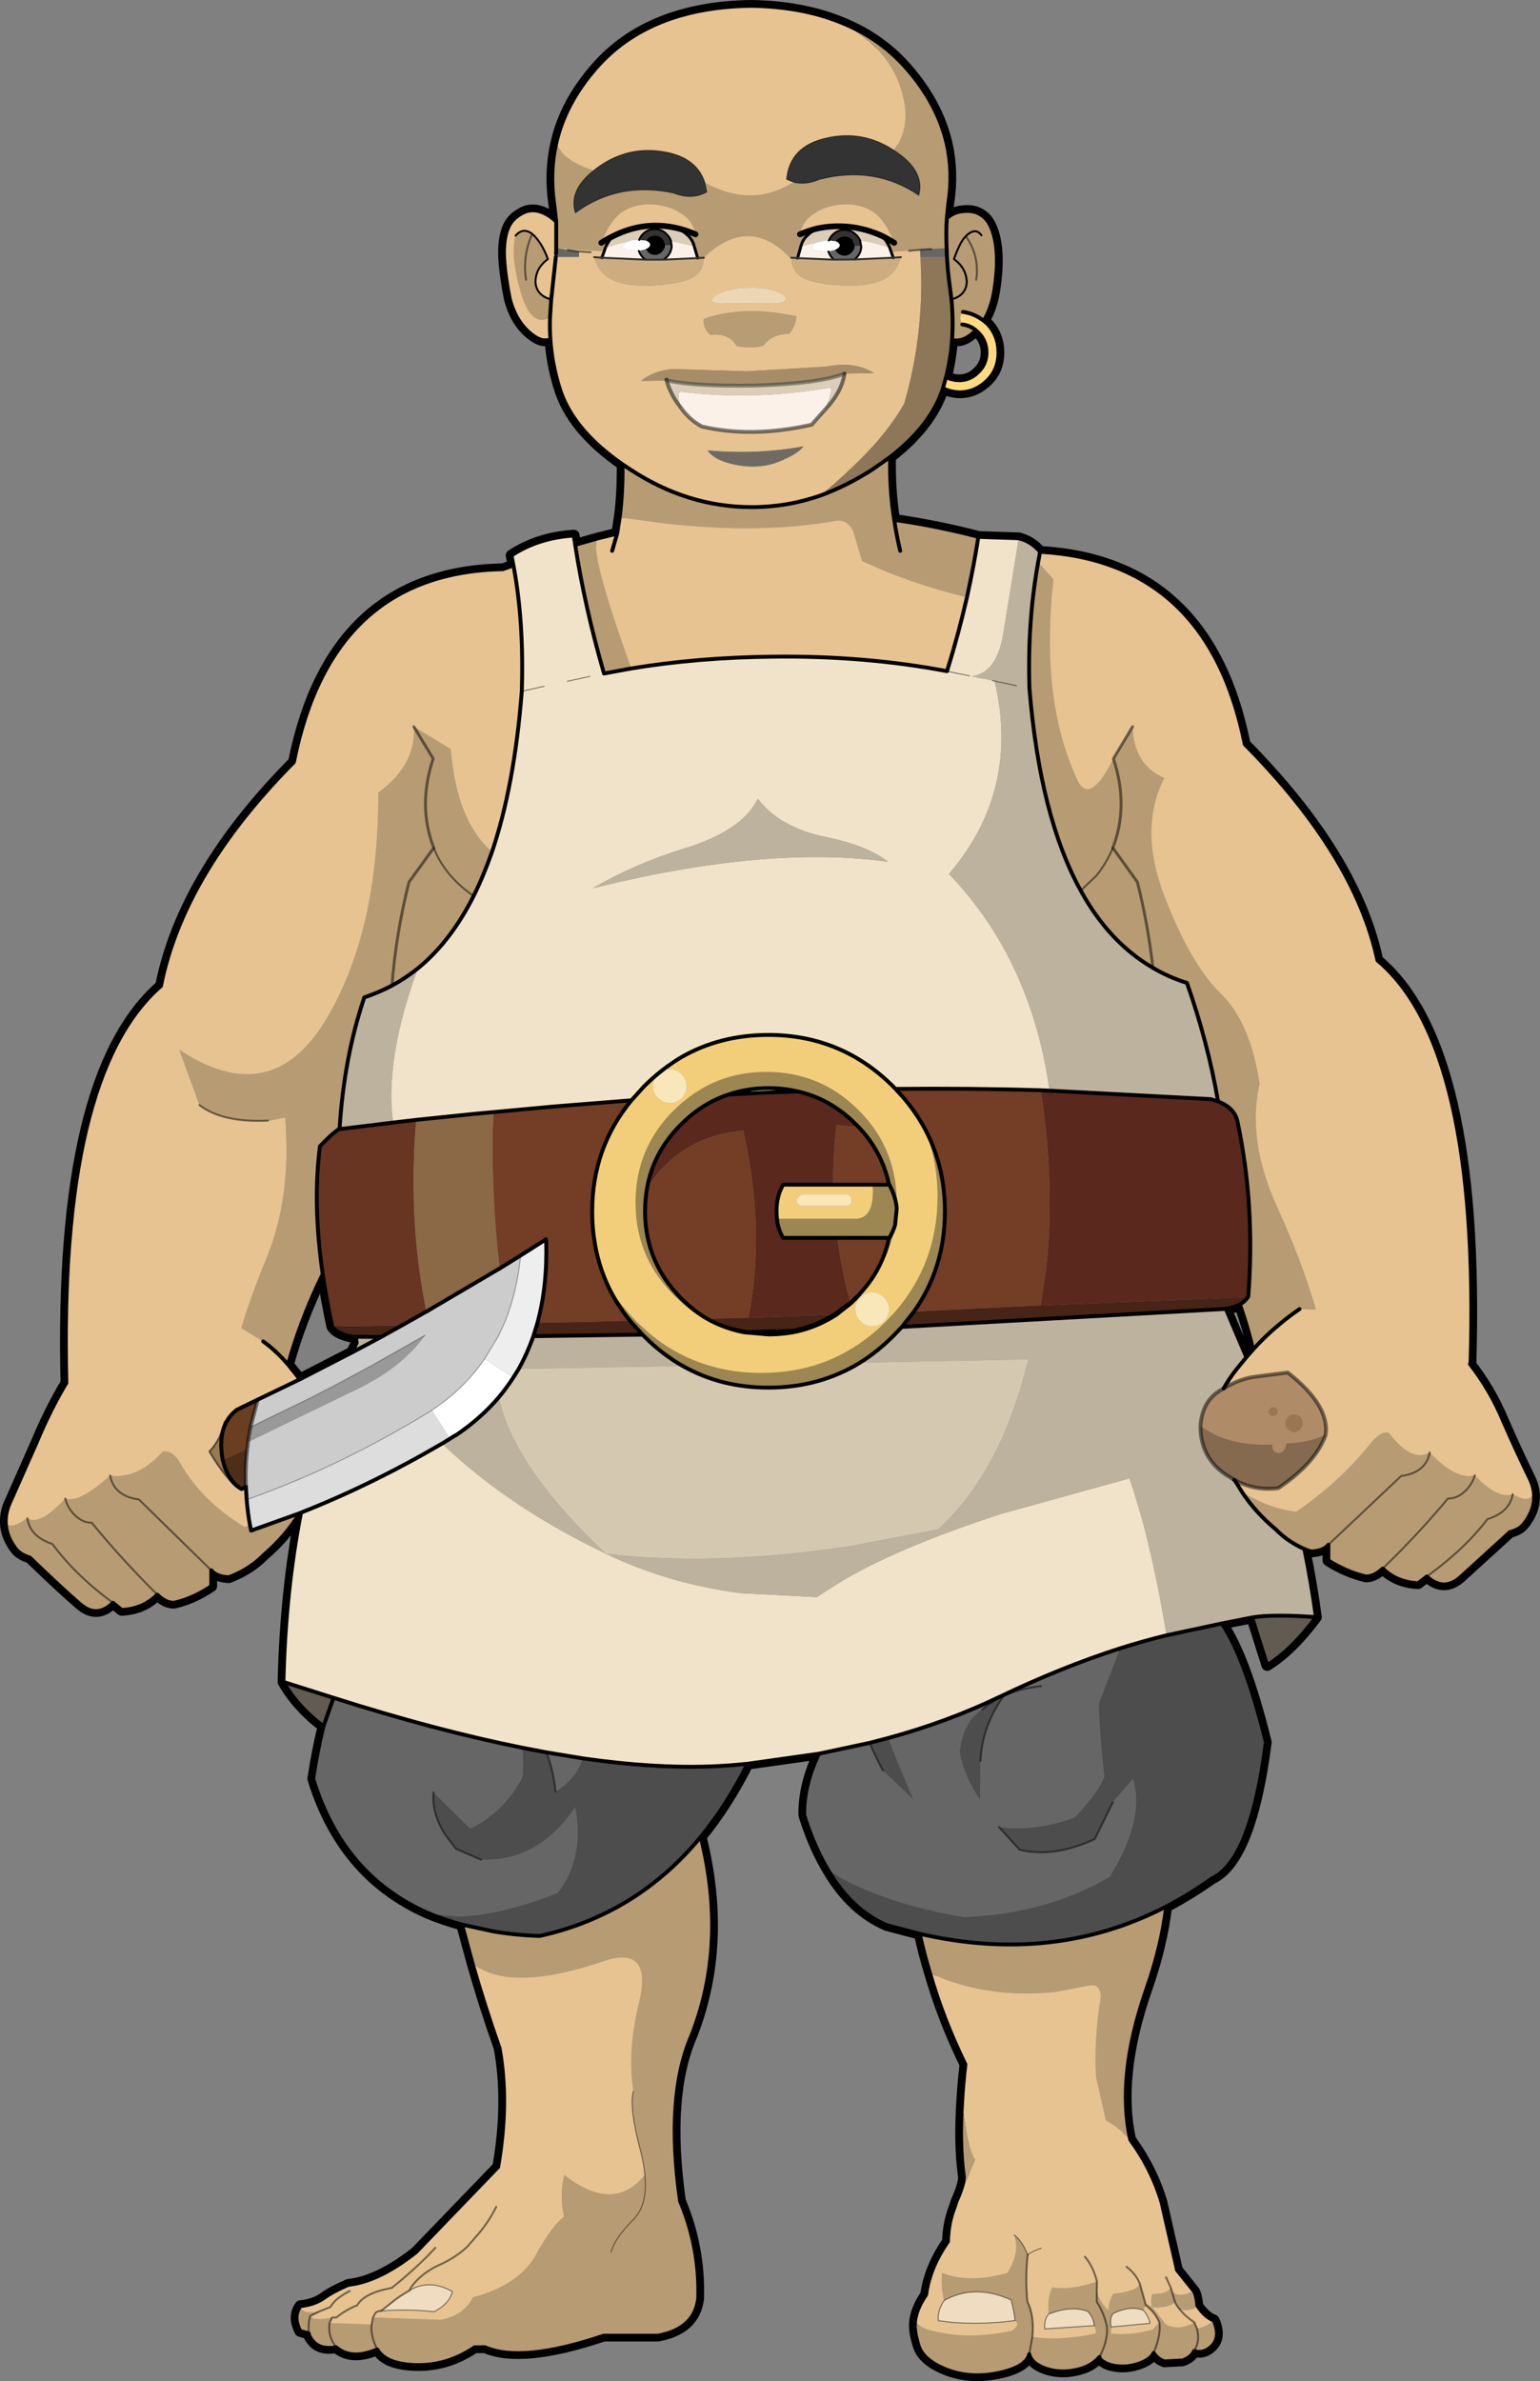<?xml version="1.0" encoding="UTF-8" standalone="no"?>
<svg xmlns:xlink="http://www.w3.org/1999/xlink" height="615.35px" width="398.0px" xmlns="http://www.w3.org/2000/svg">
  <rect width="100%" height="100%" fill="#808080" stroke="none"/>
  <g transform="matrix(1.0, 0.0, 0.0, 1.0, 1.5, 1.5)">
    <path d="M378.55 350.9 Q381.0 268.85 354.5 246.7 348.7 219.65 320.2 190.85 310.75 143.6 267.3 141.1 265.1 138.45 261.8 137.6 L251.45 137.25 Q240.5 134.4 229.6 132.85 228.35 124.8 228.55 116.6 239.15 108.4 242.2 98.85 244.3 99.85 246.5 99.9 250.5 99.9 253.7 96.8 256.55 93.9 256.55 89.65 256.55 85.2 253.7 82.2 L252.75 81.4 Q254.75 78.15 255.5 73.4 257.2 62.4 254.4 56.7 253.4 54.7 251.7 53.8 249.95 52.75 247.1 53.1 244.95 53.3 243.2 54.9 L243.6 51.0 Q244.85 43.0 243.15 35.55 240.75 25.25 232.7 16.1 225.85 8.3 215.8 4.3 205.75 0.2 192.55 0.0 166.25 0.4 152.55 16.1 144.55 25.25 142.25 35.55 140.55 43.0 141.7 51.0 L142.25 55.75 Q140.05 53.7 137.9 53.1 135.35 52.35 133.05 53.8 130.7 55.15 129.8 57.4 128.85 59.6 128.75 63.15 128.65 66.7 129.8 73.4 L130.25 75.75 Q131.9 82.05 136.25 85.2 137.65 86.25 138.95 86.45 L140.75 86.4 Q141.2 92.45 142.95 98.25 146.1 109.3 159.4 118.5 159.45 126.3 158.65 132.2 L158.0 136.4 152.95 137.65 147.15 139.3 146.8 136.9 Q137.55 137.5 130.7 142.05 L131.2 144.6 128.5 145.6 Q84.25 146.4 74.45 195.45 45.9 224.25 40.1 253.3 13.7 276.25 15.65 355.95 L15.6 355.95 Q11.35 363.1 7.95 371.3 L1.35 386.2 Q-0.15 389.2 0.0 392.1 0.1 395.55 2.65 398.85 3.75 400.25 6.2 401.0 14.75 409.25 19.15 413.0 23.5 416.85 27.7 412.7 L29.95 414.55 Q35.45 414.3 39.15 410.6 41.35 412.75 43.45 412.7 48.4 411.6 53.1 408.4 L53.1 404.3 Q54.4 405.95 57.65 406.1 63.05 404.05 66.7 400.3 72.3 395.5 75.95 389.55 L76.3 389.4 Q72.3 409.7 71.75 433.15 75.45 439.6 82.1 444.6 80.5 451.05 79.45 458.2 87.1 483.1 108.95 492.8 113.2 494.6 117.9 495.85 L120.6 505.8 Q123.7 516.7 127.6 527.75 130.15 541.7 127.25 558.5 L106.05 580.5 Q96.45 588.1 88.55 588.95 84.45 590.7 82.15 592.4 79.65 594.1 76.15 594.45 74.15 597.15 76.1 600.9 L78.3 601.5 Q78.3 602.3 79.4 603.55 81.3 605.8 85.4 605.1 89.3 608.5 96.0 605.65 98.25 609.55 106.2 609.7 114.2 609.85 121.15 605.1 L123.9 605.1 Q133.3 609.25 154.5 602.1 L168.55 602.1 Q178.0 600.35 178.95 592.5 179.35 579.4 174.25 567.3 170.4 540.15 177.2 524.55 186.5 500.85 179.6 473.2 186.35 464.95 191.7 454.3 L210.15 451.7 Q206.2 459.9 206.35 467.6 208.95 475.9 212.7 482.05 218.7 492.15 227.7 496.0 L236.2 498.25 Q237.3 503.35 238.85 508.4 242.3 520.35 248.0 532.0 247.4 537.1 247.15 541.75 246.45 552.4 247.55 560.6 247.9 562.5 245.7 567.4 L245.2 568.95 245.0 569.45 Q243.55 573.45 243.5 577.75 238.75 584.6 237.85 591.5 235.4 595.05 235.0 598.3 234.65 600.65 235.85 604.5 236.95 608.4 242.95 610.8 249.0 613.25 256.3 611.8 263.7 610.3 264.5 606.85 265.05 609.3 268.75 610.6 272.4 611.85 276.4 611.0 280.5 610.2 282.65 607.6 282.65 608.45 284.85 609.45 288.4 610.65 292.15 609.55 295.8 608.45 296.65 606.55 297.7 608.15 299.45 608.75 L304.1 608.5 Q306.4 607.7 307.1 606.05 308.95 606.7 310.7 605.6 314.4 603.15 312.2 598.15 309.9 597.3 307.95 594.35 307.75 591.8 307.1 590.65 L302.7 585.15 298.7 567.65 Q296.15 559.05 290.6 551.45 287.0 535.15 294.6 513.05 298.65 501.65 299.9 491.2 305.9 488.05 311.7 483.95 321.75 479.2 325.65 448.75 320.25 426.8 314.25 418.05 L322.1 416.5 326.0 428.8 Q332.4 424.8 338.6 416.4 337.4 407.6 335.6 398.8 L337.3 399.45 Q340.55 399.3 341.8 397.7 L341.8 401.75 Q346.55 404.75 351.5 405.9 353.6 405.95 355.85 403.85 359.5 407.4 365.0 407.65 L367.25 405.9 Q371.5 409.85 375.8 406.2 L388.7 394.45 Q391.25 393.75 392.3 392.35 395.45 388.4 394.9 384.05 394.65 382.1 393.6 380.1 390.4 373.55 386.95 365.65 383.65 357.75 378.4 351.0 L378.55 350.9 M249.2 85.2 L250.75 83.9 251.35 84.45 Q253.45 86.55 253.45 89.6 253.45 92.6 251.35 94.6 249.25 96.75 246.5 96.75 244.6 96.75 243.0 95.95 244.2 91.25 244.55 86.35 246.8 86.95 249.2 85.2 M72.95 351.15 Q76.1 339.65 81.9 327.75 82.85 334.25 84.35 341.25 85.45 343.2 89.55 343.95 L90.45 343.95 90.7 345.5 89.5 348.0 76.0 354.95 72.95 351.15 M315.5 336.7 Q317.55 336.35 318.95 335.6 321.0 341.45 322.35 347.25 L320.6 349.25 315.3 336.75 315.5 336.7" fill="none" stroke="#000000" stroke-linecap="round" stroke-linejoin="round" stroke-width="3.0"/>
    <path d="M248.1 59.55 Q250.55 57.1 252.15 59.3 250.55 57.1 248.1 59.55 251.7 64.6 250.8 70.8 251.7 64.6 248.1 59.55 246.6 61.0 245.05 65.45 248.3 67.85 248.35 71.5 248.15 74.8 244.4 75.9 248.15 74.8 248.35 71.5 248.3 67.85 245.05 65.45 246.6 61.0 248.1 59.55 M215.8 4.3 Q225.85 8.3 232.7 16.1 240.75 25.25 243.15 35.55 244.85 43.0 243.6 51.0 L243.2 54.9 Q244.95 53.3 247.1 53.1 249.95 52.75 251.7 53.8 253.4 54.7 254.4 56.7 257.2 62.4 255.5 73.4 254.75 78.15 252.75 81.4 250.25 79.5 247.35 79.1 246.15 80.5 247.2 82.35 249.25 82.6 250.75 83.9 L249.2 85.2 Q246.8 86.95 244.55 86.35 244.9 81.2 244.4 75.9 L244.05 73.15 Q243.25 67.5 243.15 62.65 L239.2 62.85 236.3 63.05 234.15 63.25 236.3 63.05 236.3 63.1 234.15 63.25 233.45 63.3 228.8 63.55 228.45 62.55 Q227.75 60.75 226.3 59.4 227.95 60.2 229.6 61.25 227.35 55.4 224.15 53.25 220.95 51.15 216.5 51.3 212.05 51.6 208.95 53.65 205.85 55.6 205.25 59.05 207.6 58.05 209.9 57.5 206.15 59.3 205.5 62.1 L204.7 64.95 202.6 65.05 Q192.05 54.0 180.4 65.05 L178.75 64.95 177.9 62.1 Q177.25 59.25 173.45 57.45 175.8 58.0 178.25 59.05 177.65 55.6 174.55 53.65 171.45 51.6 167.0 51.3 162.55 51.15 159.35 53.25 156.15 55.4 153.9 61.25 155.45 60.25 157.0 59.5 155.65 60.8 154.95 62.55 L154.65 63.45 142.25 62.65 142.25 55.75 141.7 51.0 Q140.55 43.0 142.25 35.55 144.05 40.1 151.95 42.55 145.4 47.7 147.2 53.5 158.3 45.3 172.65 48.4 177.4 50.25 181.15 48.1 L180.65 45.7 Q192.8 52.35 203.5 45.6 L203.7 45.6 Q206.75 46.35 210.3 44.85 224.5 41.2 235.95 48.95 237.65 42.6 229.6 37.4 L229.45 37.3 230.7 35.55 Q234.35 29.15 230.7 19.65 227.05 10.3 215.8 4.3 M228.55 116.6 Q228.35 124.8 229.6 132.85 240.5 134.4 251.45 137.25 L251.35 137.25 Q250.15 144.95 248.4 152.85 233.45 149.25 221.3 143.45 L219.0 135.75 Q217.55 132.8 214.75 133.05 195.45 136.55 170.55 133.8 L158.65 132.2 Q159.45 126.3 159.4 118.5 L161.35 119.8 Q176.2 129.55 192.8 129.55 201.95 129.55 210.55 126.55 217.4 124.05 224.0 119.8 L228.55 116.6 M394.9 384.05 Q395.45 388.4 392.3 392.35 391.25 393.75 388.7 394.45 L375.8 406.2 Q371.5 409.85 367.25 405.9 L365.0 407.65 Q359.5 407.4 355.85 403.85 353.6 405.95 351.5 405.9 346.55 404.75 341.8 401.75 L341.8 397.7 Q340.55 399.3 337.3 399.45 L335.6 398.8 Q331.3 396.9 328.3 393.8 323.05 389.45 319.5 384.1 326.45 388.3 333.45 389.2 344.85 381.45 353.1 371.05 355.7 368.1 357.5 368.85 363.3 376.55 368.0 373.85 374.75 381.05 379.65 379.75 385.5 386.0 389.45 384.65 394.25 387.35 394.9 384.05 M299.9 491.2 Q298.65 501.65 294.6 513.05 287.0 535.15 290.6 551.45 287.45 548.1 284.3 546.45 L281.75 535.15 Q281.25 525.05 283.0 514.45 282.85 511.05 280.0 511.6 L271.4 513.25 Q253.55 515.15 238.85 508.4 237.3 503.35 236.2 498.25 270.9 506.2 299.9 491.2 M307.1 590.65 Q307.75 591.8 307.95 594.35 306.25 595.95 303.45 595.35 302.65 594.45 302.15 593.4 L301.4 590.75 302.15 593.4 Q300.6 595.0 296.3 594.75 295.7 592.95 296.35 591.35 299.9 591.4 301.1 589.75 L301.4 590.75 Q303.05 592.35 307.1 590.65 M312.2 598.15 Q314.4 603.15 310.7 605.6 308.95 606.7 307.1 606.05 306.4 607.7 304.1 608.5 L299.45 608.75 Q297.7 608.15 296.65 606.55 295.8 608.45 292.15 609.55 288.4 610.65 284.85 609.45 282.65 608.45 282.65 607.6 280.5 610.2 276.4 611.0 272.4 611.85 268.75 610.6 265.05 609.3 264.5 606.85 263.7 610.3 256.3 611.8 249.0 613.25 242.95 610.8 236.95 608.4 235.85 604.5 234.65 600.65 235.0 598.3 236.0 600.5 242.75 601.5 250.2 602.85 259.8 600.9 262.35 599.4 260.85 598.2 260.55 595.5 259.8 592.85 250.4 588.6 242.5 593.0 241.7 590.05 241.95 585.85 248.85 588.7 258.85 585.9 262.25 580.45 260.6 576.05 262.75 577.75 264.1 581.2 263.45 586.6 264.0 593.2 265.85 597.05 265.3 602.4 272.3 603.55 281.65 601.55 281.95 601.0 281.3 599.5 281.1 597.4 279.6 595.8 275.3 594.25 269.55 596.5 269.1 592.35 270.45 589.65 275.45 590.4 282.0 588.1 L281.95 590.75 Q282.85 593.6 285.0 595.6 285.05 593.1 286.2 591.3 292.65 590.6 293.05 588.6 L294.3 593.0 294.6 594.2 294.3 593.0 294.55 593.75 296.3 594.75 299.85 599.25 Q302.75 600.7 306.15 599.25 L307.2 598.7 307.85 600.3 Q311.05 599.5 312.2 598.15 M245.0 569.45 L245.2 568.95 245.7 567.4 Q247.9 562.5 247.55 560.6 246.45 552.4 247.15 541.75 248.55 553.9 250.55 556.65 L245.0 569.45 M179.6 473.2 Q186.5 500.85 177.2 524.55 170.4 540.15 174.25 567.3 179.35 579.4 178.95 592.5 178.0 600.35 168.55 602.1 L154.5 602.1 Q133.3 609.25 123.9 605.1 L121.15 605.1 Q114.2 609.85 106.2 609.7 98.25 609.55 96.0 605.65 89.3 608.5 85.4 605.1 81.3 605.8 79.4 603.55 78.3 602.3 78.3 601.5 L76.1 600.9 Q74.15 597.15 76.15 594.45 76.0 596.6 81.0 595.85 L78.7 597.0 Q79.15 598.4 84.35 597.4 L83.65 598.85 94.55 599.2 94.9 597.4 112.4 598.0 Q118.25 596.95 120.75 592.2 132.6 589.0 136.95 581.3 141.25 573.5 144.25 571.4 143.05 565.5 144.35 560.55 157.05 570.6 165.15 560.55 164.95 557.85 164.1 554.55 161.05 543.15 162.2 538.9 160.6 528.45 163.65 516.1 167.1 501.8 155.75 504.9 130.2 513.8 120.6 505.8 L117.9 495.85 125.9 497.6 Q131.6 498.6 138.0 498.8 163.05 493.25 179.6 473.2 M75.95 389.55 Q72.3 395.5 66.7 400.3 63.05 404.05 57.65 406.1 54.4 405.95 53.1 404.3 L53.1 408.4 Q48.4 411.6 43.45 412.7 41.35 412.75 39.15 410.6 35.45 414.3 29.95 414.55 L27.7 412.7 Q23.5 416.85 19.15 413.0 14.75 409.25 6.2 401.0 3.75 400.25 2.65 398.85 0.1 395.55 0.0 392.1 0.95 394.0 5.55 390.85 8.8 392.9 15.35 385.75 19.0 387.05 26.95 379.8 33.95 380.9 40.55 373.65 43.15 373.2 45.15 376.75 50.75 386.5 61.75 393.15 L63.1 392.6 63.4 394.05 75.95 389.55 M147.15 139.3 L152.95 137.65 Q150.5 140.4 161.65 171.25 L154.6 172.55 Q149.6 155.25 147.15 139.3 M266.8 143.8 L270.75 148.2 Q270.15 153.5 269.95 158.5 268.9 183.05 276.95 200.1 280.15 206.75 286.25 194.55 L291.2 186.3 Q291.5 196.2 299.4 199.55 292.7 212.7 299.45 230.15 306.15 247.6 313.85 255.1 318.7 259.8 321.5 267.85 323.1 272.55 324.0 278.4 L324.05 278.4 Q320.65 293.15 328.65 310.6 335.0 324.5 338.6 336.95 L334.35 336.8 Q331.7 338.6 329.2 340.7 325.65 343.6 322.35 347.25 321.0 341.45 318.95 335.6 320.3 334.8 321.1 333.6 322.95 310.25 318.3 288.25 317.55 284.8 313.3 283.15 310.65 267.8 305.25 252.5 300.55 251.05 296.45 248.6 295.2 237.4 292.45 226.45 L286.1 217.6 Q284.5 221.55 281.8 224.85 L277.8 228.65 281.8 224.85 Q284.5 221.55 286.1 217.6 290.3 206.8 286.25 194.55 290.3 206.8 286.1 217.6 L292.45 226.45 Q295.2 237.4 296.45 248.6 285.15 242.05 277.8 228.65 267.25 209.5 264.55 176.4 264.0 159.25 266.8 143.8 M243.2 54.9 Q242.95 58.45 243.15 62.65 242.95 58.45 243.2 54.9 M231.15 140.85 Q230.2 136.85 229.6 132.85 230.2 136.85 231.15 140.85 M131.75 59.4 Q133.7 57.15 136.05 58.95 138.45 61.0 140.1 65.45 136.85 67.85 136.9 71.5 137.15 74.85 140.95 75.9 L140.65 80.55 Q135.75 83.25 133.1 74.05 130.35 64.7 131.75 59.4 M134.45 70.8 Q133.5 64.6 136.05 58.95 133.5 64.6 134.45 70.8 M125.65 218.65 Q123.5 224.8 120.9 230.05 115.0 241.8 106.5 248.75 103.3 251.3 99.8 253.2 96.4 255.0 92.65 256.25 87.4 271.8 86.25 290.3 L86.1 290.3 Q84.35 291.4 81.2 294.7 79.25 309.4 81.9 327.75 76.1 339.65 72.95 351.15 69.7 347.4 66.5 345.15 L60.85 341.7 Q63.55 332.85 67.25 324.0 73.9 307.95 72.2 287.3 L71.9 287.35 68.2 288.1 67.75 288.1 Q55.95 288.65 50.05 284.1 L44.85 269.8 44.95 269.85 Q68.25 285.3 82.35 262.65 96.4 239.75 96.25 203.35 106.1 196.15 105.45 186.3 L110.45 194.55 Q106.4 206.8 110.6 217.6 L104.2 226.45 Q100.85 239.65 99.8 253.2 100.85 239.65 104.2 226.45 L110.6 217.6 Q106.4 206.8 110.45 194.55 L105.45 186.3 115.0 192.1 Q116.45 210.6 125.65 218.65 M120.9 230.05 L120.5 229.75 Q113.4 224.75 110.6 217.6 113.4 224.75 120.5 229.75 L120.9 230.05 M5.55 390.85 Q6.3 395.65 12.05 397.5 17.95 405.55 27.7 412.7 17.95 405.55 12.05 397.5 6.3 395.65 5.55 390.85 M15.35 385.75 Q16.05 388.45 18.05 390.25 20.0 392.05 22.2 392.0 29.85 401.35 39.15 410.6 29.85 401.35 22.2 392.0 20.0 392.05 18.05 390.25 16.05 388.45 15.35 385.75 M26.95 379.8 Q28.0 385.15 34.4 386.0 L53.1 404.3 34.4 386.0 Q28.0 385.15 26.95 379.8 M78.7 597.0 Q78.1 598.65 78.3 601.5 78.1 598.65 78.7 597.0 M156.45 580.5 Q157.2 577.15 162.25 572.0 165.95 568.25 165.15 560.55 165.95 568.25 162.25 572.0 157.2 577.15 156.45 580.5 M96.0 605.65 Q94.2 602.1 94.55 599.2 94.2 602.1 96.0 605.65 M85.4 605.1 Q83.2 602.35 83.65 598.85 83.2 602.35 85.4 605.1 M379.65 379.75 Q378.9 382.3 376.9 384.05 375.0 385.8 372.7 385.75 365.15 394.85 355.85 403.85 365.15 394.85 372.7 385.75 375.0 385.8 376.9 384.05 378.9 382.3 379.65 379.75 M341.8 397.7 L360.6 379.95 Q367.0 379.1 368.0 373.85 367.0 379.1 360.6 379.95 L341.8 397.7 M367.25 405.9 Q377.0 398.85 382.9 391.1 388.65 389.3 389.45 384.65 388.65 389.3 382.9 391.1 377.0 398.85 367.25 405.9 M264.5 606.85 L265.3 602.4 264.5 606.85 M293.95 595.5 Q291.45 594.6 288.55 595.45 287.35 595.75 286.1 596.45 285.25 597.65 285.65 599.85 L285.65 601.6 Q291.35 602.05 296.4 600.5 L298.15 598.7 Q296.95 595.95 294.6 594.2 L293.95 595.5 M282.65 607.6 Q284.8 603.55 284.6 599.85 283.8 596.15 281.95 593.35 L281.95 590.75 281.95 593.35 Q283.8 596.15 284.6 599.85 284.8 603.55 282.65 607.6 M307.1 606.05 Q308.7 603.55 307.85 600.3 308.7 603.55 307.1 606.05 M298.15 598.7 Q298.55 602.0 296.65 606.55 298.55 602.0 298.15 598.7" fill="#b79b72" fill-rule="evenodd" stroke="none"/>
    <path d="M252.75 81.4 L253.7 82.2 Q256.55 85.2 256.55 89.65 256.55 93.9 253.7 96.8 250.5 99.9 246.5 99.9 244.3 99.85 242.2 98.85 L242.35 98.25 243.0 95.95 Q244.6 96.75 246.5 96.75 249.25 96.75 251.35 94.6 253.45 92.6 253.45 89.6 253.45 86.55 251.35 84.45 L250.75 83.9 Q249.25 82.6 247.2 82.35 246.15 80.5 247.35 79.1 250.25 79.5 252.75 81.4" fill="#fed980" fill-rule="evenodd" stroke="none"/>
    <path d="M251.45 137.25 L261.8 137.6 257.75 162.45 Q256.0 172.6 249.55 173.25 L252.05 173.8 252.6 173.85 253.7 174.1 255.55 174.45 255.55 174.5 Q262.2 202.75 243.75 224.35 259.4 240.65 266.1 263.3 268.5 271.4 269.75 280.35 L267.45 280.25 Q249.25 279.7 230.15 279.9 L229.95 279.9 229.35 279.3 Q216.0 265.95 197.1 265.95 184.6 265.95 174.6 271.7 169.4 274.8 164.9 279.3 L161.7 282.85 145.95 284.1 141.05 284.5 126.0 285.9 121.1 286.35 106.1 287.9 100.1 288.6 Q99.4 283.6 99.75 278.0 100.5 265.05 106.5 248.75 115.0 241.8 120.9 230.05 123.5 224.8 125.65 218.65 131.45 201.55 133.35 177.15 133.95 159.3 131.2 144.6 L130.7 142.05 Q137.55 137.5 146.8 136.9 L147.15 139.3 Q149.6 155.25 154.6 172.55 L161.65 171.25 Q178.85 168.4 198.2 168.2 221.95 167.9 243.25 171.95 246.25 162.25 248.4 152.85 250.15 144.95 251.35 137.25 L251.45 137.25 M210.15 451.7 L191.7 454.3 189.05 454.55 Q171.75 456.15 149.1 452.9 L139.7 451.35 133.45 450.15 Q111.25 445.7 84.7 437.25 L84.2 437.1 71.75 433.15 Q72.3 409.7 76.3 389.4 94.65 382.15 112.75 371.55 129.75 387.9 155.05 400.0 158.25 401.55 161.6 402.9 174.95 408.25 189.8 410.2 L209.65 411.25 212.35 409.45 216.9 406.6 Q231.8 398.0 257.2 389.75 L290.4 380.55 Q292.45 386.6 294.35 393.75 297.45 405.8 300.0 421.1 294.05 422.55 287.9 424.5 273.05 429.25 256.85 437.0 243.45 443.45 228.05 447.65 L223.25 448.9 210.15 451.7 M174.9 217.9 Q162.15 221.9 151.7 228.05 196.8 216.85 228.0 221.2 222.75 217.05 212.1 214.85 200.0 212.4 194.35 204.9 190.3 213.3 174.9 217.9 M186.8 281.35 Q191.6 279.7 197.1 279.7 201.05 279.7 204.65 280.55 L195.4 280.9 186.8 281.35" fill="#f1e3c9" fill-rule="evenodd" stroke="none"/>
    <path d="M261.8 137.6 Q265.1 138.45 267.3 141.1 L266.8 143.8 Q264.0 159.25 264.55 176.4 267.25 209.5 277.8 228.65 285.15 242.05 296.45 248.6 300.55 251.05 305.25 252.5 310.65 267.8 313.3 283.15 L311.45 282.55 269.75 280.35 Q268.5 271.4 266.1 263.3 259.4 240.65 243.75 224.35 262.2 202.75 255.55 174.5 L255.55 174.45 253.7 174.1 252.6 173.85 252.05 173.8 249.55 173.25 Q256.0 172.6 257.75 162.45 L261.8 137.6 M335.6 398.8 Q337.4 407.6 338.6 416.4 327.3 415.6 322.1 416.5 L314.25 418.05 300.0 421.1 Q297.45 405.8 294.35 393.75 292.45 386.6 290.4 380.55 L257.2 389.75 Q231.8 398.0 216.9 406.6 L212.35 409.45 209.65 411.25 189.8 410.2 Q174.95 408.25 161.6 402.9 158.25 401.55 155.05 400.0 129.75 387.9 112.75 371.55 L114.8 370.3 Q115.6 369.75 116.55 369.25 122.85 364.95 127.4 359.6 L127.85 361.4 Q132.35 378.6 155.05 400.0 L162.0 400.7 Q176.4 401.8 192.2 400.85 205.0 400.05 218.75 397.95 L240.95 393.7 Q250.85 384.7 257.4 370.25 261.5 361.1 264.25 349.8 L220.75 350.65 Q225.3 347.8 229.35 343.75 L231.6 341.4 315.3 336.75 320.6 349.25 317.95 352.5 Q316.05 354.95 314.75 357.3 L313.95 357.75 Q309.15 360.6 308.75 367.1 308.75 375.15 315.3 379.6 L317.5 380.95 318.1 381.8 319.5 384.1 Q323.05 389.45 328.3 393.8 331.3 396.9 335.6 398.8 M106.5 248.75 Q100.5 265.05 99.75 278.0 99.4 283.6 100.1 288.6 L86.25 290.3 Q87.4 271.8 92.65 256.25 96.4 255.0 99.8 253.2 103.3 251.3 106.5 248.75 M174.9 217.9 Q190.3 213.3 194.35 204.9 200.0 212.4 212.1 214.85 222.75 217.05 228.0 221.2 196.8 216.85 151.7 228.05 162.15 221.9 174.9 217.9 M203.4 342.4 L205.45 342.35 Q201.5 343.35 197.1 343.35 L190.8 342.8 191.85 342.75 203.4 342.4 196.5 343.05 191.85 342.75 196.5 343.05 203.4 342.4 M164.55 343.4 L164.9 343.75 Q169.55 348.45 174.95 351.5 L134.05 352.25 132.45 352.45 Q134.75 348.35 136.35 343.8 L150.75 343.6 164.55 343.4 M97.0 344.0 L89.5 348.0 90.7 345.5 90.45 343.95 97.0 344.0" fill="#bdb29d" fill-rule="evenodd" stroke="none"/>
    <path d="M267.3 141.1 Q310.75 143.6 320.2 190.85 348.7 219.65 354.5 246.7 381.0 268.85 378.55 350.9 L378.4 351.0 Q383.65 357.75 386.95 365.65 390.4 373.55 393.6 380.1 394.65 382.1 394.9 384.05 394.25 387.35 389.45 384.65 385.5 386.0 379.65 379.75 374.75 381.05 368.0 373.85 363.3 376.55 357.5 368.85 355.7 368.1 353.1 371.05 344.85 381.45 333.45 389.2 326.45 388.3 319.5 384.1 L318.1 381.8 317.5 380.95 Q323.0 383.9 328.9 383.05 338.55 376.55 341.1 369.3 342.2 361.7 331.3 353.2 L323.05 354.25 Q318.95 354.75 314.75 357.3 316.05 354.95 317.95 352.5 L320.6 349.25 322.35 347.25 Q325.65 343.6 329.2 340.7 331.7 338.6 334.35 336.8 L338.6 336.95 Q335.0 324.5 328.65 310.6 320.65 293.15 324.05 278.4 L324.0 278.4 Q323.1 272.55 321.5 267.85 318.7 259.8 313.85 255.1 306.15 247.6 299.45 230.15 292.7 212.7 299.4 199.55 291.5 196.2 291.2 186.3 L286.25 194.55 Q280.15 206.75 276.95 200.1 268.9 183.05 269.95 158.5 270.15 153.5 270.75 148.2 L266.8 143.8 267.3 141.1 M290.6 551.45 Q296.15 559.05 298.7 567.65 L302.7 585.15 307.1 590.65 Q303.05 592.35 301.4 590.75 L301.1 589.75 Q299.9 591.4 296.35 591.35 295.7 592.95 296.3 594.75 300.6 595.0 302.15 593.4 302.65 594.45 303.45 595.35 306.25 595.95 307.95 594.35 309.9 597.3 312.2 598.15 311.05 599.5 307.85 600.3 L307.2 598.7 306.15 599.25 Q302.75 600.7 299.85 599.25 L296.3 594.75 294.55 593.75 294.3 593.0 293.05 588.6 Q292.65 590.6 286.2 591.3 285.05 593.1 285.0 595.6 282.85 593.6 281.95 590.75 L282.0 588.1 Q275.45 590.4 270.45 589.65 269.1 592.35 269.55 596.5 268.3 597.8 268.5 600.35 L281.3 599.5 Q281.95 601.0 281.65 601.55 272.3 603.55 265.3 602.4 265.85 597.05 264.0 593.2 263.45 586.6 264.1 581.2 262.75 577.75 260.6 576.05 262.25 580.45 258.85 585.9 248.85 588.7 241.95 585.85 241.7 590.05 242.5 593.0 240.75 595.6 241.0 598.2 249.65 599.6 260.85 598.2 262.35 599.4 259.8 600.9 250.2 602.85 242.75 601.5 236.0 600.5 235.0 598.3 235.4 595.05 237.85 591.5 238.75 584.6 243.5 577.75 243.55 573.45 245.0 569.45 L250.55 556.65 Q248.55 553.9 247.15 541.75 247.4 537.1 248.0 532.0 242.3 520.35 238.85 508.4 253.55 515.15 271.4 513.25 L280.0 511.6 Q282.85 511.05 283.0 514.45 281.25 525.05 281.75 535.15 L284.3 546.45 Q287.45 548.1 290.6 551.45 M76.15 594.45 Q79.65 594.1 82.15 592.4 84.45 590.7 88.55 588.95 96.45 588.1 106.05 580.5 L127.25 558.5 Q130.15 541.7 127.6 527.75 123.7 516.7 120.6 505.8 130.2 513.8 155.75 504.9 167.1 501.8 163.65 516.1 160.6 528.45 162.2 538.9 161.05 543.15 164.1 554.55 164.95 557.85 165.15 560.55 157.05 570.6 144.35 560.55 143.05 565.5 144.25 571.4 141.25 573.5 136.95 581.3 132.6 589.0 120.75 592.2 118.25 596.95 112.4 598.0 L94.9 597.4 94.55 599.2 83.65 598.85 84.35 597.4 Q79.15 598.4 78.7 597.0 L81.0 595.85 Q76.0 596.6 76.15 594.45 M0.0 392.1 Q-0.15 389.2 1.35 386.2 L7.95 371.3 Q11.35 363.1 15.6 355.95 L15.65 355.95 Q13.7 276.25 40.1 253.3 45.9 224.25 74.45 195.45 84.25 146.4 128.5 145.6 L131.2 144.6 Q133.95 159.3 133.35 177.15 131.45 201.55 125.65 218.65 116.45 210.6 115.0 192.1 L105.45 186.3 Q106.1 196.15 96.25 203.35 96.4 239.75 82.35 262.65 68.25 285.3 44.95 269.85 L44.85 269.8 50.05 284.1 Q55.95 288.65 67.75 288.1 L68.2 288.1 71.9 287.35 72.2 287.3 Q73.9 307.95 67.25 324.0 63.55 332.85 60.85 341.7 L66.5 345.15 Q69.7 347.4 72.95 351.15 L76.0 354.95 65.1 360.2 59.75 362.8 Q57.95 364.15 56.95 366.1 L56.6 365.85 Q55.5 370.65 52.6 373.6 57.15 381.15 60.4 383.25 L60.5 383.05 60.95 383.3 62.05 382.75 62.25 386.05 Q62.5 389.25 63.1 392.6 L61.75 393.15 Q50.75 386.5 45.15 376.75 43.15 373.2 40.55 373.65 33.95 380.9 26.95 379.8 19.0 387.05 15.35 385.75 8.8 392.9 5.55 390.85 0.95 394.0 0.0 392.1 M152.95 137.65 L158.0 136.4 158.65 132.2 170.55 133.8 Q195.45 136.55 214.75 133.05 217.55 132.8 219.0 135.75 L221.3 143.45 Q233.45 149.25 248.4 152.85 246.25 162.25 243.25 171.95 221.95 167.9 198.2 168.2 178.85 168.4 161.65 171.25 150.5 140.4 152.95 137.65 M159.4 118.5 Q146.1 109.3 142.95 98.25 141.2 92.45 140.75 86.4 L138.95 86.45 Q137.65 86.25 136.25 85.2 131.9 82.05 130.25 75.75 L129.8 73.4 Q128.65 66.7 128.75 63.15 128.85 59.6 129.8 57.4 130.7 55.15 133.05 53.8 135.35 52.35 137.9 53.1 140.05 53.7 142.25 55.75 L142.25 62.65 154.65 63.45 154.05 65.1 152.05 64.95 Q153.25 69.1 156.45 70.65 159.6 72.35 165.25 72.3 170.9 72.35 175.6 71.0 180.3 69.65 180.4 65.1 L178.8 65.2 178.75 64.95 180.4 65.05 Q192.05 54.0 202.6 65.05 L204.7 64.95 204.6 65.2 203.0 65.1 Q203.1 69.65 207.8 71.0 212.5 72.35 218.15 72.3 223.8 72.35 226.95 70.65 230.15 69.1 231.35 64.95 L229.35 65.1 228.8 63.55 233.45 63.3 234.15 63.25 236.3 63.1 236.35 64.9 236.4 64.9 236.6 71.2 236.6 72.7 Q236.4 88.3 232.2 102.75 229.65 107.35 225.3 112.45 219.5 119.1 210.55 126.55 201.95 129.55 192.8 129.55 176.2 129.55 161.35 119.8 L159.4 118.5 M142.25 35.55 Q144.55 25.25 152.55 16.1 166.25 0.4 192.55 0.0 205.75 0.2 215.8 4.3 227.05 10.3 230.7 19.65 234.35 29.15 230.7 35.55 L229.45 37.3 Q221.4 32.0 211.95 34.2 202.55 36.35 201.8 44.85 L203.7 45.6 203.5 45.6 Q192.8 52.35 180.65 45.7 178.65 39.35 170.55 37.8 160.95 36.0 153.05 41.7 L151.95 42.55 Q144.05 40.1 142.25 35.55 M145.25 63.1 L142.25 62.65 142.25 62.7 142.25 63.35 142.2 64.05 142.2 64.55 142.15 64.9 148.15 64.9 148.1 63.5 147.65 63.45 145.25 63.1 M151.15 63.7 L147.65 63.45 151.15 63.7 M205.25 59.05 Q205.85 55.6 208.95 53.65 212.05 51.6 216.5 51.3 220.95 51.15 224.15 53.25 227.35 55.4 229.6 61.25 227.95 60.2 226.3 59.4 218.35 55.85 209.9 57.5 207.6 58.05 205.25 59.05 M153.9 61.25 Q156.15 55.4 159.35 53.25 162.55 51.15 167.0 51.3 171.45 51.6 174.55 53.65 177.65 55.6 178.25 59.05 175.8 58.0 173.45 57.45 164.95 55.5 157.0 59.5 155.45 60.25 153.9 61.25 M180.45 80.9 Q180.05 83.25 182.1 85.05 187.05 84.5 188.85 87.9 192.9 88.75 195.9 87.75 197.7 84.95 202.5 84.7 204.15 82.8 204.3 80.25 190.7 77.3 180.45 80.9 M185.3 73.95 Q182.5 75.05 182.5 76.05 182.5 77.05 185.55 76.95 188.55 76.75 192.4 76.9 L199.0 76.9 Q201.65 76.7 201.65 75.7 201.65 74.7 198.85 73.7 196.05 72.75 192.1 72.85 188.1 72.9 185.3 73.95 M170.75 96.85 L170.85 97.05 Q171.3 98.65 172.25 100.5 173.1 102.15 174.5 103.9 176.6 106.9 179.85 108.7 192.7 111.75 208.25 108.25 L211.6 104.5 Q216.05 99.85 216.75 95.05 L224.35 94.9 Q219.3 91.75 212.0 93.25 L191.45 94.45 172.15 93.85 Q166.65 94.6 164.3 96.95 L170.75 96.85 M199.7 117.85 Q204.6 115.9 206.15 113.85 194.25 116.05 181.35 114.9 183.3 117.65 189.05 118.7 194.8 119.75 199.7 117.85 M140.95 75.9 Q137.15 74.85 136.9 71.5 136.85 67.85 140.1 65.45 138.45 61.0 136.05 58.95 133.7 57.15 131.75 59.4 130.35 64.7 133.1 74.05 135.75 83.25 140.65 80.55 L140.95 75.9 141.25 73.15 142.15 64.9 141.25 73.15 140.95 75.9 M140.65 80.55 Q140.55 83.5 140.75 86.4 140.55 83.5 140.65 80.55 M156.7 140.85 L158.0 136.4 156.7 140.85 M88.9 590.55 Q85.05 592.5 83.95 594.65 L81.0 595.85 83.95 594.65 Q85.05 592.5 88.9 590.55 M111.0 579.4 Q106.2 584.6 99.75 589.75 92.65 591.05 90.8 594.25 88.15 595.25 85.4 597.4 L84.35 597.4 85.4 597.4 Q88.15 595.25 90.8 594.25 92.65 591.05 99.75 589.75 106.2 584.6 111.0 579.4 M97.0 595.7 Q96.0 595.7 95.5 596.25 L94.9 597.4 95.5 596.25 Q96.0 595.7 97.0 595.7 103.7 595.15 110.75 595.9 114.7 593.75 115.4 590.7 109.6 587.35 104.35 590.4 102.5 591.45 100.65 592.8 L97.0 595.7 M126.75 568.8 Q124.9 572.5 122.35 575.55 L119.45 578.9 118.95 579.4 Q115.85 582.15 111.85 583.9 107.8 585.8 105.25 588.9 L104.65 589.75 104.35 590.4 104.65 589.75 105.25 588.9 Q107.8 585.8 111.85 583.9 115.85 582.15 118.95 579.4 L119.45 578.9 122.35 575.55 Q124.9 572.5 126.75 568.8 M267.6 579.5 Q264.9 580.45 264.1 581.2 264.9 580.45 267.6 579.5 M293.95 595.5 L294.6 594.2 Q296.95 595.95 298.15 598.7 L296.4 600.5 Q291.35 602.05 285.65 601.6 L285.65 599.85 295.7 598.9 Q295.3 596.95 293.95 595.5 M307.2 598.7 Q304.85 597.1 303.45 595.35 304.85 597.1 307.2 598.7 M278.9 581.7 Q281.05 584.25 282.0 588.1 281.05 584.25 278.9 581.7 M299.85 587.0 L301.1 589.75 299.85 587.0 M289.65 584.3 Q292.0 586.05 293.05 588.6 292.0 586.05 289.65 584.3" fill="#e6c391" fill-rule="evenodd" stroke="none"/>
    <path d="M229.45 37.3 L229.6 37.4 Q237.65 42.6 235.95 48.95 224.5 41.2 210.3 44.85 206.75 46.35 203.7 45.6 L201.8 44.85 Q202.55 36.35 211.95 34.2 221.4 32.0 229.45 37.3 M180.65 45.7 L181.15 48.1 Q177.4 50.25 172.65 48.4 158.3 45.3 147.2 53.5 145.4 47.7 151.95 42.55 L153.05 41.7 Q160.95 36.0 170.55 37.8 178.65 39.35 180.65 45.7 M220.8 60.65 L221.05 62.1 219.4 62.1 219.3 61.65 218.8 60.45 218.3 60.0 Q217.4 59.45 216.4 59.6 215.45 59.75 214.8 60.45 L214.7 60.55 214.5 60.85 212.7 60.65 212.75 60.6 Q213.05 59.8 213.65 59.2 214.95 57.9 216.65 57.9 218.5 57.9 219.7 59.15 220.45 59.85 220.8 60.65 M171.9 60.75 L172.05 61.9 170.4 61.9 170.3 61.45 170.0 60.55 169.3 59.8 Q168.4 59.25 167.4 59.4 166.35 59.55 165.7 60.35 L165.7 60.4 165.5 60.7 163.7 60.5 Q164.0 59.65 164.65 59.0 165.95 57.7 167.65 57.7 169.5 57.7 170.7 58.95 171.6 59.75 171.9 60.75" fill="#333333" fill-rule="evenodd" stroke="none"/>
    <path d="M228.45 62.55 L228.8 63.55 229.35 65.1 219.3 65.55 219.75 65.2 Q221.05 63.95 221.1 62.15 L221.05 62.1 220.8 60.65 Q224.7 61.15 228.45 62.55 M204.6 65.2 L204.7 64.95 205.5 62.1 209.95 61.05 209.5 61.2 Q208.4 61.75 208.4 62.35 208.45 63.0 209.55 63.25 L212.0 63.55 212.6 63.5 Q212.9 64.45 213.65 65.25 L214.0 65.6 204.6 65.2 M178.75 64.95 L178.8 65.2 170.0 65.6 170.75 65.0 Q172.05 63.75 172.1 61.95 L172.05 61.9 171.9 60.75 177.9 62.1 178.75 64.95 M154.05 65.1 L154.65 63.45 154.95 62.55 Q157.8 61.45 160.8 60.95 L160.5 61.05 Q159.4 61.6 159.4 62.2 159.45 62.85 160.55 63.1 L163.0 63.4 163.6 63.35 Q163.9 64.25 164.65 65.05 L165.3 65.6 154.05 65.1 M212.75 60.6 L212.7 60.65 212.35 60.65 212.75 60.6 M174.5 103.9 Q173.1 99.6 174.65 99.75 193.1 102.05 212.55 98.75 214.4 98.0 211.6 104.5 L208.25 108.25 Q192.7 111.75 179.85 108.7 176.6 106.9 174.5 103.9" fill="#fcf1e9" fill-rule="evenodd" stroke="none"/>
    <path d="M219.3 65.55 L229.35 65.1 231.35 64.95 Q230.15 69.1 226.95 70.65 223.8 72.35 218.15 72.3 212.5 72.35 207.8 71.0 203.1 69.65 203.0 65.1 L204.6 65.2 214.0 65.6 219.3 65.55 M178.8 65.2 L180.4 65.1 Q180.3 69.65 175.6 71.0 170.9 72.35 165.25 72.3 159.6 72.35 156.45 70.65 153.25 69.1 152.05 64.95 L154.05 65.1 165.3 65.6 170.0 65.6 178.8 65.2" fill="#cdad80" fill-rule="evenodd" stroke="none"/>
    <path d="M212.7 482.05 Q208.95 475.9 206.35 467.6 206.2 459.9 210.15 451.7 L223.25 448.9 Q224.9 452.75 226.7 456.05 L234.6 463.6 Q230.95 455.2 228.05 447.65 243.45 443.45 256.85 437.0 273.05 429.25 287.9 424.5 L287.2 426.5 282.5 438.65 Q282.5 445.3 283.9 457.55 282.5 461.45 276.8 467.6 L276.3 468.15 Q265.9 471.95 256.65 470.65 L262.0 476.5 Q270.8 478.7 281.45 473.75 L286.1 464.25 291.3 458.2 Q292.55 462.25 291.9 467.0 290.9 474.4 285.25 483.55 268.6 493.2 247.55 493.9 240.85 492.8 234.85 491.15 222.25 487.75 212.7 482.05 M108.95 492.8 Q87.1 483.1 79.45 458.2 80.5 451.05 82.1 444.6 L84.7 437.25 Q111.25 445.7 133.45 450.15 133.9 453.7 133.5 457.8 128.75 466.85 120.0 471.05 L110.55 461.7 Q110.0 466.9 113.45 472.45 L116.3 476.25 122.85 479.1 Q137.75 479.6 147.15 465.5 149.65 478.55 142.6 487.7 127.6 493.5 117.35 493.75 112.65 493.85 108.95 492.8 M221.05 62.1 L221.1 62.15 Q221.05 63.95 219.75 65.2 L219.3 65.55 214.0 65.6 213.65 65.25 Q212.9 64.45 212.6 63.5 L214.35 63.05 Q214.6 63.65 215.2 64.05 216.1 64.7 217.15 64.55 218.15 64.4 218.8 63.5 219.35 62.9 219.4 62.1 L221.05 62.1 M236.3 63.05 L239.2 62.85 243.15 62.65 243.2 64.6 243.2 64.9 236.4 64.9 236.35 64.9 236.3 63.1 236.3 63.05 M142.25 62.65 L145.25 63.1 147.65 63.45 148.1 63.5 148.15 64.9 142.15 64.9 142.2 64.55 142.2 64.05 142.25 63.35 142.25 62.7 142.25 62.65 M172.05 61.9 L172.1 61.95 Q172.05 63.75 170.75 65.0 L170.0 65.6 165.3 65.6 164.65 65.05 Q163.9 64.25 163.6 63.35 L165.35 62.9 166.2 63.85 Q167.1 64.5 168.15 64.35 169.15 64.2 169.8 63.3 170.35 62.7 170.4 61.9 L172.05 61.9 M139.7 451.35 L149.1 452.9 Q147.45 458.25 142.05 461.45 141.6 456.2 139.7 451.35 M267.55 434.25 Q262.0 434.85 257.95 436.7 262.0 434.85 267.55 434.25 M252.35 440.3 Q247.4 443.3 246.5 451.3 247.55 457.4 251.8 463.65 L251.9 453.55 Q252.3 444.55 257.95 436.7 254.7 438.15 252.35 440.3" fill="#666666" fill-rule="evenodd" stroke="none"/>
    <path d="M242.2 98.85 Q239.15 108.4 228.55 116.6 L224.0 119.8 Q217.4 124.05 210.55 126.55 219.5 119.1 225.3 112.45 229.65 107.35 232.2 102.75 236.4 88.3 236.6 72.7 L236.6 71.2 236.4 64.9 243.2 64.9 243.2 64.6 243.15 62.65 Q243.25 67.5 244.05 73.15 L244.4 75.9 Q244.9 81.2 244.55 86.35 244.2 91.25 243.0 95.95 L242.35 98.25 242.2 98.85" fill="#8d7758" fill-rule="evenodd" stroke="none"/>
    <path d="M228.45 62.55 Q224.7 61.15 220.8 60.65 220.45 59.85 219.7 59.15 218.5 57.9 216.65 57.9 214.95 57.9 213.65 59.2 213.05 59.8 212.75 60.6 L212.35 60.65 211.9 60.65 209.95 61.05 205.5 62.1 Q206.15 59.3 209.9 57.5 218.35 55.85 226.3 59.4 227.75 60.75 228.45 62.55 M157.0 59.5 Q164.95 55.5 173.45 57.45 177.25 59.25 177.9 62.1 L171.9 60.75 Q171.6 59.75 170.7 58.95 169.5 57.7 167.65 57.7 165.95 57.7 164.65 59.0 164.0 59.65 163.7 60.5 L162.9 60.5 Q161.7 60.55 160.8 60.95 157.8 61.45 154.95 62.55 155.65 60.8 157.0 59.5 M170.75 96.85 L170.75 96.6 171.15 96.85 Q177.85 98.35 193.25 98.15 210.35 97.65 216.75 95.05 216.05 99.85 211.6 104.5 214.4 98.0 212.55 98.75 193.1 102.05 174.65 99.75 173.1 99.6 174.5 103.9 173.1 102.15 172.25 100.5 171.3 98.65 170.85 97.05 L170.75 96.85" fill="#dbcdb8" fill-rule="evenodd" stroke="none"/>
    <path d="M212.7 60.65 L214.5 60.85 214.55 60.85 Q215.5 61.25 215.55 61.9 215.5 62.5 214.6 62.95 L214.35 63.05 212.6 63.5 212.0 63.55 209.55 63.25 Q208.45 63.0 208.4 62.35 208.4 61.75 209.5 61.2 L209.95 61.05 211.9 60.65 212.35 60.65 212.7 60.65 M163.7 60.5 L165.5 60.7 165.55 60.7 Q166.5 61.1 166.55 61.75 166.5 62.35 165.6 62.8 L165.35 62.9 163.6 63.35 163.0 63.4 160.55 63.1 Q159.45 62.85 159.4 62.2 159.4 61.6 160.5 61.05 L160.8 60.95 Q161.7 60.55 162.9 60.5 L163.7 60.5 M123.75 349.65 L131.15 354.5 Q129.45 357.15 127.4 359.6 122.85 364.95 116.55 369.25 115.6 369.75 114.8 370.3 L110.1 362.95 Q118.5 357.4 123.75 349.65" fill="#ffffff" fill-rule="evenodd" stroke="none"/>
    <path d="M214.5 60.85 L214.7 60.55 214.8 60.45 Q215.45 59.75 216.4 59.6 217.4 59.45 218.3 60.0 L218.8 60.45 219.3 61.65 219.4 62.1 Q219.35 62.9 218.8 63.5 218.15 64.4 217.15 64.55 216.1 64.7 215.2 64.05 214.6 63.65 214.35 63.05 L214.6 62.95 Q215.5 62.5 215.55 61.9 215.5 61.25 214.55 60.85 L214.5 60.85 M165.5 60.7 L165.7 60.4 165.7 60.35 Q166.35 59.55 167.4 59.4 168.4 59.25 169.3 59.8 L170.0 60.55 170.3 61.45 170.4 61.9 Q170.35 62.7 169.8 63.3 169.15 64.2 168.15 64.35 167.1 64.5 166.2 63.85 L165.35 62.9 165.6 62.8 Q166.5 62.35 166.55 61.75 166.5 61.1 165.55 60.7 L165.5 60.7" fill="#000000" fill-rule="evenodd" stroke="none"/>
    <path d="M185.3 73.95 Q188.1 72.9 192.1 72.85 196.05 72.75 198.85 73.7 201.65 74.7 201.65 75.7 201.65 76.7 199.0 76.9 L192.4 76.9 Q188.55 76.75 185.55 76.95 182.5 77.05 182.5 76.05 182.5 75.05 185.3 73.95" fill="#edd6b4" fill-rule="evenodd" stroke="none"/>
    <path d="M180.45 80.9 Q190.7 77.3 204.3 80.25 204.15 82.8 202.5 84.7 197.7 84.95 195.9 87.75 192.9 88.75 188.85 87.9 187.05 84.5 182.1 85.05 180.05 83.25 180.45 80.9" fill="#b89c73" fill-rule="evenodd" stroke="none"/>
    <path d="M170.75 96.6 L170.75 96.85 164.3 96.95 Q166.65 94.6 172.15 93.85 L191.45 94.45 212.0 93.25 Q219.3 91.75 224.35 94.9 L216.75 95.05 Q210.35 97.65 193.25 98.15 177.85 98.35 171.15 96.85 L170.75 96.6" fill="#a68d68" fill-rule="evenodd" stroke="none"/>
    <path d="M199.7 117.85 Q194.8 119.75 189.05 118.7 183.3 117.65 181.35 114.9 194.25 116.05 206.15 113.85 204.6 115.9 199.7 117.85" fill="#6f6a62" fill-rule="evenodd" stroke="none"/>
    <path d="M220.4 289.75 L219.65 289.0 Q213.1 282.45 204.65 280.55 201.05 279.7 197.1 279.7 191.6 279.7 186.8 281.35 180.05 283.55 174.6 289.0 167.45 296.05 165.75 305.4 165.2 308.35 165.2 311.55 L165.2 312.1 Q165.45 324.9 174.6 334.1 177.7 337.25 181.25 339.3 183.0 340.3 184.9 341.05 L180.8 339.3 Q176.4 337.0 172.65 333.2 163.75 324.3 162.85 312.1 L162.8 310.75 162.75 309.25 Q162.75 295.25 172.65 285.4 L174.6 283.6 176.75 281.9 Q185.35 275.5 196.5 275.5 206.2 275.5 213.95 280.25 217.35 282.35 220.4 285.4 222.85 287.85 224.7 290.55 230.25 298.75 230.25 309.25 L230.25 310.85 Q230.05 307.85 228.35 304.65 L228.25 304.65 228.35 304.65 Q230.05 307.85 230.25 310.85 L229.85 314.95 Q229.4 316.65 228.35 318.4 L228.25 318.4 228.35 318.4 Q229.4 316.65 229.85 314.95 228.35 324.25 221.9 331.5 226.75 325.7 228.25 318.4 L214.9 318.4 200.9 318.4 Q199.5 316.1 199.3 313.45 L219.95 313.45 Q224.65 313.0 224.0 304.65 L228.25 304.65 Q226.55 296.25 220.4 289.75 M155.2 329.85 Q158.15 335.05 162.75 339.75 L162.95 340.0 166.65 343.35 Q173.45 348.9 181.6 351.35 188.0 353.3 195.2 353.3 203.4 353.3 210.55 350.85 218.85 347.9 225.75 341.65 L227.45 340.0 229.65 337.7 Q240.8 324.95 240.8 307.75 240.8 297.8 237.1 289.45 242.7 299.35 242.7 311.55 242.7 326.15 234.7 337.45 L231.6 341.4 229.35 343.75 Q225.3 347.8 220.75 350.65 210.25 357.1 197.1 357.1 184.85 357.1 174.95 351.5 169.55 348.45 164.9 343.75 L164.55 343.4 161.3 339.8 Q157.5 335.1 155.2 329.85" fill="#9c8651" fill-rule="evenodd" stroke="none"/>
    <path d="M313.3 283.15 Q317.55 284.8 318.3 288.25 322.95 310.25 321.1 333.6 L318.3 333.75 314.5 333.95 267.45 335.85 268.85 326.35 Q271.25 304.85 267.45 280.25 L269.75 280.35 311.45 282.55 313.3 283.15 M229.95 279.9 L230.15 279.9 230.2 280.2 229.95 279.9 M204.65 280.55 Q213.1 282.45 219.65 289.0 L220.4 289.75 214.7 289.25 Q213.75 296.9 213.85 304.65 L200.9 304.65 Q198.75 308.35 199.3 313.45 199.5 316.1 200.9 318.4 L214.9 318.4 Q215.45 322.55 216.3 326.7 217.1 330.9 218.3 335.2 L218.35 335.35 214.65 338.25 214.05 338.25 218.3 335.2 214.05 338.25 191.9 339.05 Q193.1 333.05 193.55 326.85 194.85 309.65 190.6 290.7 174.5 292.05 165.75 305.4 167.45 296.05 174.6 289.0 180.05 283.55 186.8 281.35 L195.4 280.9 204.65 280.55" fill="#5a281d" fill-rule="evenodd" stroke="none"/>
    <path d="M126.0 285.9 L141.05 284.5 145.95 284.1 161.7 282.85 Q151.55 295.1 151.55 311.55 L151.55 312.1 Q151.65 321.65 155.2 329.85 157.5 335.1 161.3 339.8 L150.5 340.1 144.95 340.2 137.4 340.35 Q140.0 330.8 139.65 319.2 L139.6 318.75 138.95 319.2 133.05 322.95 127.65 326.3 127.05 320.85 Q125.35 303.35 126.0 285.9 M230.15 279.9 Q249.25 279.7 267.45 280.25 271.25 304.85 268.85 326.35 L267.45 335.85 234.7 337.45 Q242.7 326.15 242.7 311.55 242.7 299.35 237.1 289.45 234.35 284.55 230.2 280.2 L230.15 279.9 M220.4 289.75 Q226.55 296.25 228.25 304.65 L224.0 304.65 213.85 304.65 Q213.75 296.9 214.7 289.25 L220.4 289.75 M181.25 339.3 Q177.7 337.25 174.6 334.1 165.45 324.9 165.2 312.1 L165.2 311.55 Q165.2 308.35 165.75 305.4 174.5 292.05 190.6 290.7 194.85 309.65 193.55 326.85 193.1 333.05 191.9 339.05 L181.25 339.3 M214.9 318.4 L228.25 318.4 Q226.75 325.7 221.9 331.5 L220.4 333.2 218.3 335.2 220.4 333.2 221.9 331.5 219.65 334.1 218.35 335.35 218.3 335.2 Q217.1 330.9 216.3 326.7 215.45 322.55 214.9 318.4" fill="#743d25" fill-rule="evenodd" stroke="none"/>
    <path d="M161.7 282.85 L164.9 279.3 Q169.4 274.8 174.6 271.7 184.6 265.95 197.1 265.95 216.0 265.95 229.35 279.3 L229.95 279.9 230.2 280.2 Q234.35 284.55 237.1 289.45 240.8 297.8 240.8 307.75 240.8 324.95 229.65 337.7 L227.45 340.0 225.75 341.65 Q218.85 347.9 210.55 350.85 203.4 353.3 195.2 353.3 188.0 353.3 181.6 351.35 173.45 348.9 166.65 343.35 L162.95 340.0 162.75 339.75 Q158.15 335.05 155.2 329.85 151.65 321.65 151.55 312.1 L151.55 311.55 Q151.55 295.1 161.7 282.85 M230.25 310.85 L230.25 309.25 Q230.25 298.75 224.7 290.55 222.85 287.85 220.4 285.4 217.35 282.35 213.95 280.25 206.2 275.5 196.5 275.5 185.35 275.5 176.75 281.9 L174.6 283.6 172.65 285.4 Q162.75 295.25 162.75 309.25 L162.8 310.75 162.85 312.1 Q163.75 324.3 172.65 333.2 176.4 337.0 180.8 339.3 L184.9 341.05 Q187.75 342.2 190.8 342.8 L197.1 343.35 Q201.5 343.35 205.45 342.35 210.35 341.05 214.65 338.25 L218.35 335.35 219.65 334.1 221.9 331.5 Q228.35 324.25 229.85 314.95 L230.25 310.85 M213.85 304.65 L224.0 304.65 Q224.65 313.0 219.95 313.45 L199.3 313.45 Q198.75 308.35 200.9 304.65 L213.85 304.65 M174.7 276.1 Q173.35 274.8 171.6 274.8 169.8 274.8 168.55 276.1 167.2 277.4 167.2 279.2 167.2 280.95 168.55 282.3 L168.65 282.4 169.85 283.25 171.6 283.6 Q173.35 283.6 174.7 282.3 L175.0 282.0 Q175.95 280.75 175.95 279.2 175.95 277.4 174.7 276.1 M204.4 308.6 Q204.25 309.6 205.5 310.15 L217.15 310.15 Q218.65 310.1 218.6 308.65 218.5 307.55 217.6 307.2 L205.8 307.2 Q204.6 307.7 204.4 308.6 M219.7 338.1 Q220.0 339.15 220.9 340.0 222.05 341.25 223.9 341.25 225.7 341.25 227.05 340.0 227.95 339.0 228.2 337.75 L228.25 336.85 Q228.25 335.05 227.05 333.85 225.7 332.45 223.9 332.45 222.05 332.45 220.9 333.85 219.5 335.05 219.5 336.85 L219.7 338.1" fill="#f3ce7a" fill-rule="evenodd" stroke="none"/>
    <path d="M174.7 276.1 Q175.95 277.4 175.95 279.2 175.95 280.75 175.0 282.0 L174.7 282.3 Q173.35 283.6 171.6 283.6 L169.85 283.25 168.65 282.4 168.55 282.3 Q167.2 280.95 167.2 279.2 167.2 277.4 168.55 276.1 169.8 274.8 171.6 274.8 173.35 274.8 174.7 276.1 M204.4 308.6 Q204.6 307.7 205.8 307.2 L217.6 307.2 Q218.5 307.55 218.6 308.65 218.65 310.1 217.15 310.15 L205.5 310.15 Q204.25 309.6 204.4 308.6 M219.7 338.1 L219.5 336.85 Q219.5 335.05 220.9 333.85 222.05 332.45 223.9 332.45 225.7 332.45 227.05 333.85 228.25 335.05 228.25 336.85 L228.2 337.75 Q227.95 339.0 227.05 340.0 225.7 341.25 223.9 341.25 222.05 341.25 220.9 340.0 220.0 339.15 219.7 338.1" fill="#f9e6b9" fill-rule="evenodd" stroke="none"/>
    <path d="M321.1 333.6 Q320.3 334.8 318.95 335.6 317.55 336.35 315.5 336.7 L315.3 336.75 231.6 341.4 234.7 337.45 267.45 335.85 314.5 333.95 318.3 333.75 321.1 333.6 M184.9 341.05 Q183.0 340.3 181.25 339.3 L191.9 339.05 214.05 338.25 214.65 338.25 Q210.35 341.05 205.45 342.35 L203.4 342.4 Q209.1 341.3 214.05 338.25 209.1 341.3 203.4 342.4 L191.85 342.75 190.8 342.8 Q187.75 342.2 184.9 341.05 188.2 342.3 191.85 342.75 188.2 342.3 184.9 341.05 M161.3 339.8 L164.55 343.4 150.75 343.6 136.35 343.8 137.4 340.35 144.95 340.2 150.5 340.1 161.3 339.8 M102.4 341.0 L97.0 344.0 90.45 343.95 89.55 343.95 Q85.45 343.2 84.35 341.25 L90.0 341.2 102.4 341.0" fill="#472416" fill-rule="evenodd" stroke="none"/>
    <path d="M100.1 288.6 L106.1 287.9 Q105.35 295.95 105.4 303.95 105.35 320.95 108.7 337.45 L102.4 341.0 90.0 341.2 84.35 341.25 Q82.85 334.25 81.9 327.75 79.25 309.4 81.2 294.7 84.35 291.4 86.1 290.3 L86.25 290.3 100.1 288.6" fill="#673521" fill-rule="evenodd" stroke="none"/>
    <path d="M106.1 287.9 L121.1 286.35 126.0 285.9 Q125.35 303.35 127.05 320.85 L127.65 326.3 108.7 337.45 Q105.35 320.95 105.4 303.95 105.35 295.95 106.1 287.9" fill="#8b6846" fill-rule="evenodd" stroke="none"/>
    <path d="M133.05 322.95 L138.95 319.2 139.6 318.75 139.65 319.2 Q140.0 330.8 137.4 340.35 L136.35 343.8 Q134.75 348.35 132.45 352.45 L131.15 354.5 123.75 349.65 127.25 343.85 128.8 340.55 129.45 338.9 Q132.2 331.6 133.05 322.95" fill="#eeeeee" fill-rule="evenodd" stroke="none"/>
    <path d="M127.65 326.3 L133.05 322.95 Q132.2 331.6 129.45 338.9 L128.8 340.55 127.25 343.85 123.75 349.65 Q118.5 357.4 110.1 362.95 L106.55 365.1 Q94.2 372.45 81.65 378.2 72.0 382.6 62.25 386.05 L62.05 382.75 62.0 380.5 Q61.95 376.75 62.4 372.95 L62.5 372.3 62.6 371.15 90.05 357.85 Q94.15 355.9 97.55 353.7 104.2 349.25 108.05 343.95 L108.35 343.55 107.7 343.95 93.55 351.95 86.0 356.0 79.15 359.55 63.25 367.3 65.1 360.2 76.0 354.95 89.5 348.0 97.0 344.0 102.4 341.0 108.7 337.45 127.65 326.3" fill="#cccccc" fill-rule="evenodd" stroke="none"/>
    <path d="M174.95 351.5 Q184.85 357.1 197.1 357.1 210.25 357.1 220.75 350.65 L264.25 349.8 Q261.5 361.1 257.4 370.25 250.85 384.7 240.95 393.7 L218.75 397.95 Q205.0 400.05 192.2 400.85 176.4 401.8 162.0 400.7 L155.05 400.0 Q132.35 378.6 127.85 361.4 L127.4 359.6 Q129.45 357.15 131.15 354.5 L132.45 352.45 134.05 352.25 174.95 351.5" fill="#d5c8b1" fill-rule="evenodd" stroke="none"/>
    <path d="M63.25 367.3 L79.15 359.55 86.0 356.0 93.55 351.95 107.7 343.95 108.35 343.55 108.05 343.95 Q104.2 349.25 97.55 353.7 94.15 355.9 90.05 357.85 L62.6 371.15 Q62.85 369.25 63.25 367.3" fill="#999999" fill-rule="evenodd" stroke="none"/>
    <path d="M76.3 389.4 L75.95 389.55 63.4 394.05 63.1 392.6 Q62.5 389.25 62.25 386.05 72.0 382.6 81.65 378.2 94.2 372.45 106.55 365.1 L110.1 362.95 114.8 370.3 112.75 371.55 Q94.65 382.15 76.3 389.4" fill="#dddddd" fill-rule="evenodd" stroke="none"/>
    <path d="M65.1 360.2 L63.25 367.3 Q62.85 369.25 62.6 371.15 L62.5 372.3 62.4 372.95 56.05 375.8 Q54.95 369.8 56.95 366.1 57.95 364.15 59.75 362.8 L65.1 360.2" fill="#693e21" fill-rule="evenodd" stroke="none"/>
    <path d="M60.5 383.05 L60.4 383.25 Q57.15 381.15 52.6 373.6 55.5 370.65 56.6 365.85 L56.95 366.1 Q54.95 369.8 56.05 375.8 57.35 381.0 60.5 383.05" fill="#97794f" fill-rule="evenodd" stroke="none"/>
    <path d="M62.4 372.95 Q61.95 376.75 62.0 380.5 L62.05 382.75 60.95 383.3 60.5 383.05 Q57.35 381.0 56.05 375.8 L62.4 372.95" fill="#4e2e19" fill-rule="evenodd" stroke="none"/>
    <path d="M338.6 416.4 Q332.4 424.8 326.0 428.8 L322.1 416.5 Q327.3 415.6 338.6 416.4 M82.1 444.6 Q75.45 439.6 71.75 433.15 L84.2 437.1 84.7 437.25 82.1 444.6" fill="#625b51" fill-rule="evenodd" stroke="none"/>
    <path d="M314.25 418.05 Q320.25 426.8 325.65 448.75 321.75 479.2 311.7 483.95 305.9 488.05 299.9 491.2 270.9 506.2 236.2 498.25 L227.7 496.0 Q218.7 492.15 212.7 482.05 222.25 487.75 234.85 491.15 240.85 492.8 247.55 493.9 268.6 493.2 285.25 483.55 290.9 474.4 291.9 467.0 292.55 462.25 291.3 458.2 L286.1 464.25 281.45 473.75 Q270.8 478.7 262.0 476.5 L256.65 470.65 Q265.9 471.95 276.3 468.15 L276.8 467.6 Q282.5 461.45 283.9 457.55 282.5 445.3 282.5 438.65 L287.2 426.5 287.9 424.5 Q294.05 422.55 300.0 421.1 L314.25 418.05 M191.7 454.3 Q186.35 464.95 179.6 473.2 163.05 493.25 138.0 498.8 131.6 498.6 125.9 497.6 L117.9 495.85 Q113.2 494.6 108.95 492.8 112.65 493.85 117.35 493.75 127.6 493.5 142.6 487.7 149.65 478.55 147.15 465.5 137.75 479.6 122.85 479.1 L116.3 476.25 113.45 472.45 Q110.0 466.9 110.55 461.7 L120.0 471.05 Q128.75 466.85 133.5 457.8 133.9 453.7 133.45 450.15 L139.7 451.35 Q141.6 456.2 142.05 461.45 147.45 458.25 149.1 452.9 171.75 456.15 189.05 454.55 L191.7 454.3 M226.7 456.05 Q224.9 452.75 223.25 448.9 L228.05 447.65 Q230.95 455.2 234.6 463.6 L226.7 456.05 M251.9 453.55 L251.8 463.65 Q247.55 457.4 246.5 451.3 247.4 443.3 252.35 440.3 254.7 438.15 257.95 436.7 252.3 444.55 251.9 453.55" fill="#4d4d4d" fill-rule="evenodd" stroke="none"/>
    <path d="M97.0 595.7 L100.65 592.8 Q102.5 591.45 104.35 590.4 109.6 587.35 115.4 590.7 114.7 593.75 110.75 595.9 103.7 595.15 97.0 595.7 M260.85 598.2 Q249.65 599.6 241.0 598.2 240.75 595.6 242.5 593.0 250.4 588.6 259.8 592.85 260.55 595.5 260.85 598.2 M269.55 596.5 Q275.3 594.25 279.6 595.8 281.1 597.4 281.3 599.5 L268.5 600.35 Q268.3 597.8 269.55 596.5 M285.65 599.85 Q285.25 597.65 286.1 596.45 287.35 595.75 288.55 595.45 291.45 594.6 293.95 595.5 295.3 596.95 295.7 598.9 L285.65 599.85" fill="#f0ddc1" fill-rule="evenodd" stroke="none"/>
    <path d="M314.75 357.3 Q318.95 354.75 323.05 354.25 L331.3 353.2 Q342.2 361.7 341.1 369.3 336.8 371.3 331.45 371.5 L331.0 371.5 Q330.45 374.2 328.8 374.0 327.1 373.75 327.3 371.8 318.65 372.2 312.4 369.25 L308.75 367.1 Q309.15 360.6 313.95 357.75 L314.75 357.3 M326.75 362.55 Q326.35 362.8 326.35 363.25 326.35 363.75 326.75 364.1 327.05 364.45 327.55 364.45 L328.45 364.1 328.75 363.25 328.45 362.55 Q328.05 362.15 327.55 362.15 327.05 362.15 326.75 362.55 M331.4 364.7 Q330.7 365.35 330.7 366.25 330.7 367.2 331.4 367.85 L332.15 368.45 332.9 368.6 Q333.85 368.6 334.55 367.85 335.15 367.2 335.15 366.25 335.15 365.35 334.55 364.7 333.9 364.05 333.1 364.0 L332.9 364.0 Q332.0 364.0 331.4 364.7" fill="#b08b68" fill-rule="evenodd" stroke="none"/>
    <path d="M326.75 362.55 Q327.05 362.15 327.55 362.15 328.05 362.15 328.45 362.55 L328.75 363.25 328.45 364.1 327.55 364.45 Q327.05 364.45 326.75 364.1 326.35 363.75 326.35 363.25 326.35 362.8 326.75 362.55 M331.4 364.7 Q332.0 364.0 332.9 364.0 L333.1 364.0 Q333.9 364.05 334.55 364.7 335.15 365.35 335.15 366.25 335.15 367.2 334.55 367.85 333.85 368.6 332.9 368.6 L332.15 368.45 331.4 367.85 Q330.7 367.2 330.7 366.25 330.7 365.35 331.4 364.7" fill="#9c7652" fill-rule="evenodd" stroke="none"/>
    <path d="M341.1 369.3 Q338.55 376.55 328.9 383.05 323.0 383.9 317.5 380.95 L315.3 379.6 Q308.75 375.15 308.75 367.1 L312.4 369.25 Q318.65 372.2 327.3 371.8 327.1 373.75 328.8 374.0 330.45 374.2 331.0 371.5 L331.45 371.5 Q336.8 371.3 341.1 369.3" fill="#856a50" fill-rule="evenodd" stroke="none"/>
    <path d="M252.15 59.3 Q250.55 57.1 248.1 59.55 246.6 61.0 245.05 65.45 248.3 67.85 248.35 71.5 248.15 74.8 244.4 75.9 M220.8 60.65 L221.05 62.1 221.1 62.15 Q221.05 63.95 219.75 65.2 L219.3 65.55 M220.8 60.65 Q220.45 59.85 219.7 59.15 218.5 57.9 216.65 57.9 214.95 57.9 213.65 59.2 213.05 59.8 212.75 60.6 L212.7 60.65 M212.6 63.5 Q212.9 64.45 213.65 65.25 L214.0 65.6 M171.9 60.75 L172.05 61.9 172.1 61.95 Q172.05 63.75 170.75 65.0 L170.0 65.6 M171.9 60.75 Q171.6 59.75 170.7 58.95 169.5 57.7 167.65 57.7 165.95 57.7 164.65 59.0 164.0 59.65 163.7 60.5 M163.6 63.35 Q163.9 64.25 164.65 65.05 L165.3 65.6 M131.75 59.4 Q133.7 57.15 136.05 58.95 138.45 61.0 140.1 65.45 136.85 67.85 136.9 71.5 137.15 74.85 140.95 75.9" fill="none" stroke="#000000" stroke-linecap="round" stroke-linejoin="round" stroke-width="0.5"/>
    <path d="M215.8 4.3 Q225.85 8.3 232.7 16.1 240.75 25.25 243.15 35.55 244.85 43.0 243.6 51.0 L243.2 54.9 Q244.95 53.3 247.1 53.1 249.95 52.75 251.7 53.8 253.4 54.7 254.4 56.7 257.2 62.4 255.5 73.4 254.75 78.15 252.75 81.4 L253.7 82.2 Q256.55 85.2 256.55 89.65 256.55 93.9 253.7 96.8 250.5 99.9 246.5 99.9 244.3 99.85 242.2 98.85 239.15 108.4 228.55 116.6 228.35 124.8 229.6 132.85 240.5 134.4 251.45 137.25 L261.8 137.6 Q265.1 138.45 267.3 141.1 310.75 143.6 320.2 190.85 348.7 219.65 354.5 246.7 381.0 268.85 378.55 350.9 M378.4 351.0 Q383.65 357.75 386.95 365.65 390.4 373.55 393.6 380.1 394.65 382.1 394.9 384.05 395.45 388.4 392.3 392.35 391.25 393.75 388.7 394.45 L375.8 406.2 Q371.5 409.85 367.25 405.9 L365.0 407.65 Q359.5 407.4 355.85 403.85 353.6 405.95 351.5 405.9 346.55 404.75 341.8 401.75 L341.8 397.7 Q340.55 399.3 337.3 399.45 L335.6 398.8 Q337.4 407.6 338.6 416.4 332.4 424.8 326.0 428.8 L322.1 416.5 314.25 418.05 Q320.25 426.8 325.65 448.75 321.75 479.2 311.7 483.95 305.9 488.05 299.9 491.2 298.65 501.65 294.6 513.05 287.0 535.15 290.6 551.45 296.15 559.05 298.7 567.65 L302.7 585.15 307.1 590.65 Q307.75 591.8 307.95 594.35 309.9 597.3 312.2 598.15 314.4 603.15 310.7 605.6 308.95 606.7 307.1 606.05 306.4 607.7 304.1 608.5 L299.45 608.75 Q297.7 608.15 296.65 606.55 295.8 608.45 292.15 609.55 288.4 610.65 284.85 609.45 282.65 608.45 282.65 607.6 280.5 610.2 276.4 611.0 272.4 611.85 268.75 610.6 265.05 609.3 264.5 606.85 263.7 610.3 256.3 611.8 249.0 613.25 242.95 610.8 236.95 608.4 235.85 604.5 234.65 600.65 235.0 598.3 235.4 595.05 237.85 591.5 238.75 584.6 243.5 577.75 243.55 573.45 245.0 569.45 L245.2 568.95 245.7 567.4 Q247.9 562.5 247.55 560.6 246.45 552.4 247.15 541.75 247.4 537.1 248.0 532.0 242.3 520.35 238.85 508.4 237.3 503.35 236.2 498.25 L227.7 496.0 Q218.7 492.15 212.7 482.05 208.95 475.9 206.35 467.6 206.2 459.9 210.15 451.7 L191.7 454.3 Q186.35 464.95 179.6 473.2 186.5 500.85 177.2 524.55 170.4 540.15 174.25 567.3 179.35 579.4 178.95 592.5 178.0 600.35 168.55 602.1 L154.5 602.1 Q133.3 609.25 123.9 605.1 L121.15 605.1 Q114.2 609.85 106.2 609.7 98.25 609.55 96.0 605.65 89.3 608.5 85.4 605.1 81.3 605.8 79.4 603.55 78.3 602.3 78.3 601.5 L76.1 600.9 Q74.15 597.15 76.15 594.45 79.65 594.1 82.15 592.4 84.45 590.7 88.55 588.95 96.45 588.1 106.05 580.5 L127.25 558.5 Q130.15 541.7 127.6 527.75 123.7 516.7 120.6 505.8 L117.9 495.85 Q113.2 494.6 108.95 492.8 87.1 483.1 79.45 458.2 80.5 451.05 82.1 444.6 75.45 439.6 71.75 433.15 72.3 409.7 76.3 389.4 L75.95 389.55 Q72.3 395.5 66.7 400.3 63.05 404.05 57.65 406.1 54.4 405.95 53.1 404.3 L53.1 408.4 Q48.4 411.6 43.45 412.7 41.35 412.75 39.15 410.6 35.45 414.3 29.95 414.55 L27.7 412.7 Q23.5 416.85 19.15 413.0 14.75 409.25 6.2 401.0 3.75 400.25 2.65 398.85 0.1 395.55 0.0 392.1 -0.15 389.2 1.35 386.2 L7.95 371.3 Q11.35 363.1 15.6 355.95 M15.65 355.95 Q13.7 276.25 40.1 253.3 45.9 224.25 74.45 195.45 84.25 146.4 128.5 145.6 L131.2 144.6 130.7 142.05 Q137.55 137.5 146.8 136.9 L147.15 139.3 152.95 137.65 158.0 136.4 158.65 132.2 Q159.45 126.3 159.4 118.5 146.1 109.3 142.95 98.25 141.2 92.45 140.75 86.4 L138.95 86.45 Q137.65 86.25 136.25 85.2 131.9 82.05 130.25 75.75 L129.8 73.4 Q128.65 66.7 128.75 63.15 128.85 59.6 129.8 57.4 130.7 55.15 133.05 53.8 135.35 52.35 137.9 53.1 140.05 53.7 142.25 55.75 L141.7 51.0 Q140.55 43.0 142.25 35.55 144.55 25.25 152.55 16.1 166.25 0.4 192.55 0.0 205.75 0.2 215.8 4.3 M250.75 83.9 L249.2 85.2 Q246.8 86.95 244.55 86.35 244.2 91.25 243.0 95.95 244.6 96.75 246.5 96.75 249.25 96.75 251.35 94.6 253.45 92.6 253.45 89.6 253.45 86.55 251.35 84.45 L250.75 83.9 Q249.25 82.6 247.2 82.35 M247.35 79.1 Q250.25 79.5 252.75 81.4 M267.3 141.1 L266.8 143.8 Q264.0 159.25 264.55 176.4 267.25 209.5 277.8 228.65 285.15 242.05 296.45 248.6 300.55 251.05 305.25 252.5 310.65 267.8 313.3 283.15 317.55 284.8 318.3 288.25 322.95 310.25 321.1 333.6 320.3 334.8 318.95 335.6 321.0 341.45 322.35 347.25 L320.6 349.25 317.95 352.5 Q316.05 354.95 314.75 357.3 M334.35 336.8 Q331.7 338.6 329.2 340.7 325.65 343.6 322.35 347.25 M317.5 380.95 L318.1 381.8 319.5 384.1 Q323.05 389.45 328.3 393.8 331.3 396.9 335.6 398.8 M248.4 152.85 Q250.15 144.95 251.35 137.25 L251.45 137.25 M243.15 62.65 Q242.95 58.45 243.2 54.9 M243.15 62.65 Q243.25 67.5 244.05 73.15 L244.4 75.9 Q244.9 81.2 244.55 86.35 M210.55 126.55 Q217.4 124.05 224.0 119.8 L228.55 116.6 M243.0 95.95 L242.35 98.25 242.2 98.85 M248.4 152.85 Q246.25 162.25 243.25 171.95 221.95 167.9 198.2 168.2 178.85 168.4 161.65 171.25 L154.6 172.55 Q149.6 155.25 147.15 139.3 M229.6 132.85 Q230.2 136.85 231.15 140.85 M210.55 126.55 Q201.95 129.55 192.8 129.55 176.2 129.55 161.35 119.8 L159.4 118.5 M142.25 62.65 L142.25 55.75 M142.25 62.7 L142.25 63.35 142.2 64.05 M140.95 75.9 L141.25 73.15 142.15 64.9 M140.75 86.4 Q140.55 83.5 140.65 80.55 L140.95 75.9 M158.0 136.4 L156.7 140.85 M131.2 144.6 Q133.95 159.3 133.35 177.15 131.45 201.55 125.65 218.65 123.5 224.8 120.9 230.05 115.0 241.8 106.5 248.75 103.3 251.3 99.8 253.2 96.4 255.0 92.65 256.25 87.4 271.8 86.25 290.3 L100.1 288.6 106.1 287.9 121.1 286.35 126.0 285.9 141.05 284.5 145.95 284.1 161.7 282.85 164.9 279.3 Q169.4 274.8 174.6 271.7 184.6 265.95 197.1 265.95 216.0 265.95 229.35 279.3 L229.95 279.9 230.15 279.9 Q249.25 279.7 267.45 280.25 L269.75 280.35 311.45 282.55 313.3 283.15 M66.5 345.15 Q69.7 347.4 72.95 351.15 76.1 339.65 81.9 327.75 79.25 309.4 81.2 294.7 84.35 291.4 86.1 290.3 L86.25 290.3 M204.65 280.55 Q213.1 282.45 219.65 289.0 L220.4 289.75 Q226.55 296.25 228.25 304.65 L228.35 304.65 Q230.05 307.85 230.25 310.85 L229.85 314.95 Q229.4 316.65 228.35 318.4 L228.25 318.4 214.9 318.4 200.9 318.4 Q199.5 316.1 199.3 313.45 198.75 308.35 200.9 304.65 L213.85 304.65 224.0 304.65 228.25 304.65 M184.9 341.05 Q183.0 340.3 181.25 339.3 177.7 337.25 174.6 334.1 165.45 324.9 165.2 312.1 L165.2 311.55 Q165.2 308.35 165.75 305.4 167.45 296.05 174.6 289.0 180.05 283.55 186.8 281.35 191.6 279.7 197.1 279.7 201.05 279.7 204.65 280.55 L195.4 280.9 186.8 281.35 M237.1 289.45 Q234.35 284.55 230.2 280.2 L229.95 279.9 M218.3 335.2 L220.4 333.2 221.9 331.5 Q226.75 325.7 228.25 318.4 M214.05 338.25 Q209.1 341.3 203.4 342.4 L205.45 342.35 Q210.35 341.05 214.65 338.25 L218.35 335.35 219.65 334.1 221.9 331.5 M218.3 335.2 L214.05 338.25 M237.1 289.45 Q242.7 299.35 242.7 311.55 242.7 326.15 234.7 337.45 L231.6 341.4 315.3 336.75 315.5 336.7 Q317.55 336.35 318.95 335.6 M161.7 282.85 Q151.55 295.1 151.55 311.55 L151.55 312.1 Q151.65 321.65 155.2 329.85 157.5 335.1 161.3 339.8 L164.55 343.4 164.9 343.75 Q169.55 348.45 174.95 351.5 184.85 357.1 197.1 357.1 210.25 357.1 220.75 350.65 225.3 347.8 229.35 343.75 L231.6 341.4 M127.65 326.3 L133.05 322.95 138.95 319.2 139.6 318.75 139.65 319.2 Q140.0 330.8 137.4 340.35 L136.35 343.8 Q134.75 348.35 132.45 352.45 L131.15 354.5 Q129.45 357.15 127.4 359.6 122.85 364.95 116.55 369.25 115.6 369.75 114.8 370.3 L112.75 371.55 Q94.65 382.15 76.3 389.4 M127.65 326.3 L108.7 337.45 102.4 341.0 97.0 344.0 89.5 348.0 76.0 354.95 65.1 360.2 59.75 362.8 Q57.95 364.15 56.95 366.1 54.95 369.8 56.05 375.8 57.35 381.0 60.5 383.05 L60.95 383.3 62.05 382.75 62.25 386.05 Q62.5 389.25 63.1 392.6 L63.4 394.05 75.95 389.55 M164.55 343.4 L150.75 343.6 136.35 343.8 M90.45 343.95 L89.55 343.95 Q85.45 343.2 84.35 341.25 82.85 334.25 81.9 327.75 M90.45 343.95 L90.7 345.5 89.5 348.0 M97.0 344.0 L90.45 343.95 M300.0 421.1 L314.25 418.05 M203.4 342.4 L196.5 343.05 191.85 342.75 190.8 342.8 197.1 343.35 Q201.5 343.35 205.45 342.35 M203.4 342.4 L191.85 342.75 Q188.2 342.3 184.9 341.05 187.75 342.2 190.8 342.8 M72.95 351.15 L76.0 354.95 M71.75 433.15 L84.2 437.1 84.7 437.25 Q111.25 445.7 133.45 450.15 L139.7 451.35 149.1 452.9 Q171.75 456.15 189.05 454.55 L191.7 454.3 M84.7 437.25 L82.1 444.6 M223.25 448.9 L210.15 451.7 M228.05 447.65 L223.25 448.9 M287.9 424.5 Q273.05 429.25 256.85 437.0 243.45 443.45 228.05 447.65 M117.9 495.85 L125.9 497.6 Q131.6 498.6 138.0 498.8 163.05 493.25 179.6 473.2 M300.0 421.1 Q294.05 422.55 287.9 424.5 M322.1 416.5 Q327.3 415.6 338.6 416.4 M315.3 336.75 L320.6 349.25 M236.2 498.25 Q270.9 506.2 299.9 491.2" fill="none" stroke="#000000" stroke-linecap="round" stroke-linejoin="round" stroke-width="1.0"/>
    <path d="M248.1 59.55 Q251.7 64.6 250.8 70.8 M277.8 228.65 L281.8 224.85 Q284.5 221.55 286.1 217.6 M233.45 63.3 L234.15 63.25 236.3 63.05 239.2 62.85 M145.25 63.1 L147.65 63.45 151.15 63.7 M136.05 58.95 Q133.5 64.6 134.45 70.8 M50.05 284.1 Q55.95 288.65 67.75 288.1 M110.6 217.6 Q113.4 224.75 120.5 229.75 L120.9 230.05 M56.95 366.1 L56.6 365.85 Q55.5 370.65 52.6 373.6 57.15 381.15 60.4 383.25 L60.5 383.05 M53.1 404.3 L34.4 386.0 Q28.0 385.15 26.95 379.8 M39.15 410.6 Q29.85 401.35 22.2 392.0 20.0 392.05 18.05 390.25 16.05 388.45 15.35 385.75 M27.7 412.7 Q17.95 405.55 12.05 397.5 6.3 395.65 5.55 390.85 M78.7 597.0 L81.0 595.85 83.95 594.65 Q85.05 592.5 88.9 590.55 M84.35 597.4 L85.4 597.4 Q88.15 595.25 90.8 594.25 92.65 591.05 99.75 589.75 106.2 584.6 111.0 579.4 M84.35 597.4 L83.65 598.85 Q83.2 602.35 85.4 605.1 M94.55 599.2 L94.9 597.4 95.5 596.25 Q96.0 595.7 97.0 595.7 L100.65 592.8 Q102.5 591.45 104.35 590.4 L104.65 589.75 105.25 588.9 Q107.8 585.8 111.85 583.9 115.85 582.15 118.95 579.4 L119.45 578.9 122.35 575.55 Q124.9 572.5 126.75 568.8 M78.3 601.5 Q78.1 598.65 78.7 597.0 M226.7 456.05 Q224.9 452.75 223.25 448.9 M286.1 464.25 L281.45 473.75 Q270.8 478.7 262.0 476.5 L256.65 470.65 M142.05 461.45 Q141.6 456.2 139.7 451.35 M110.55 461.7 Q110.0 466.9 113.45 472.45 L116.3 476.25 122.85 479.1 M94.55 599.2 Q94.2 602.1 96.0 605.65 M257.95 436.7 Q262.0 434.85 267.55 434.25 M355.85 403.85 Q365.15 394.85 372.7 385.75 375.0 385.8 376.9 384.05 378.9 382.3 379.65 379.75 M368.0 373.85 Q367.0 379.1 360.6 379.95 L341.8 397.7 M389.45 384.65 Q388.65 389.3 382.9 391.1 377.0 398.85 367.25 405.9 M252.35 440.3 Q254.7 438.15 257.95 436.7 252.3 444.55 251.9 453.55 M281.95 590.75 L282.0 588.1 Q281.05 584.25 278.9 581.7 M265.3 602.4 L264.5 606.85 M294.6 594.2 L294.3 593.0 293.05 588.6 Q292.0 586.05 289.65 584.3 M281.95 590.75 L281.95 593.35 Q283.8 596.15 284.6 599.85 284.8 603.55 282.65 607.6 M298.15 598.7 Q296.95 595.95 294.6 594.2 M265.3 602.4 Q265.85 597.05 264.0 593.2 263.45 586.6 264.1 581.2 M301.4 590.75 L302.15 593.4 Q302.65 594.45 303.45 595.35 304.85 597.1 307.2 598.7 L307.85 600.3 Q308.7 603.55 307.1 606.05 M301.4 590.75 L301.1 589.75 299.85 587.0 M296.65 606.55 Q298.55 602.0 298.15 598.7" fill="none" stroke="#000000" stroke-linecap="round" stroke-linejoin="round" stroke-opacity="0.498" stroke-width="0.5"/>
    <path d="M286.25 194.55 L291.2 186.3 M286.1 217.6 Q290.3 206.8 286.25 194.55 M286.1 217.6 L292.45 226.45 Q295.2 237.4 296.45 248.6 M99.8 253.2 Q100.85 239.65 104.2 226.45 L110.6 217.6 Q106.4 206.8 110.45 194.55 L105.45 186.3" fill="none" stroke="#000000" stroke-linecap="round" stroke-linejoin="round" stroke-opacity="0.498" stroke-width="0.75"/>
    <path d="M229.45 37.3 L229.6 37.4 Q237.65 42.6 235.95 48.95 224.5 41.2 210.3 44.85 206.75 46.35 203.7 45.6 L201.8 44.85 Q202.55 36.35 211.95 34.2 221.4 32.0 229.45 37.3 M180.65 45.7 L181.15 48.1 Q177.4 50.25 172.65 48.4 158.3 45.3 147.2 53.5 145.4 47.7 151.95 42.55 L153.05 41.7 Q160.95 36.0 170.55 37.8 178.65 39.35 180.65 45.7 M162.2 538.9 Q161.05 543.15 164.1 554.55 164.95 557.85 165.15 560.55 165.95 568.25 162.25 572.0 157.2 577.15 156.45 580.5 M104.35 590.4 Q109.6 587.35 115.4 590.7 114.7 593.75 110.75 595.9 103.7 595.15 97.0 595.7 M242.5 593.0 Q240.75 595.6 241.0 598.2 249.65 599.6 260.85 598.2 260.55 595.5 259.8 592.85 250.4 588.6 242.5 593.0 M260.6 576.05 Q262.75 577.75 264.1 581.2 264.9 580.45 267.6 579.5 M269.55 596.5 Q275.3 594.25 279.6 595.8 281.1 597.4 281.3 599.5 L268.5 600.35 Q268.3 597.8 269.55 596.5 M285.65 599.85 Q285.25 597.65 286.1 596.45 287.35 595.75 288.55 595.45 291.45 594.6 293.95 595.5 295.3 596.95 295.7 598.9 L285.65 599.85" fill="none" stroke="#000000" stroke-linecap="round" stroke-linejoin="round" stroke-opacity="0.498" stroke-width="0.25"/>
    <path d="M228.8 63.55 L228.45 62.55 Q227.75 60.75 226.3 59.4 M229.35 65.1 L228.8 63.55 M204.6 65.2 L204.7 64.95 205.5 62.1 Q206.15 59.3 209.9 57.5 M178.75 64.95 L178.8 65.2 M154.05 65.1 L154.65 63.45 154.95 62.55 Q155.65 60.8 157.0 59.5 M178.75 64.95 L177.9 62.1 Q177.25 59.25 173.45 57.45" fill="none" stroke="#000000" stroke-linecap="round" stroke-linejoin="round" stroke-width="0.75"/>
    <path d="M219.3 65.55 L229.35 65.1 231.35 64.95 M203.0 65.1 L204.6 65.2 214.0 65.6 219.3 65.55 M178.8 65.2 L180.4 65.1 M152.05 64.95 L154.05 65.1 165.3 65.6 170.0 65.6 178.8 65.2" fill="none" stroke="#333333" stroke-linecap="round" stroke-linejoin="round" stroke-width="0.5"/>
    <path d="M205.25 59.05 Q207.6 58.05 209.9 57.5 218.35 55.85 226.3 59.4 227.95 60.2 229.6 61.25 M153.9 61.25 Q155.45 60.25 157.0 59.5 164.95 55.5 173.45 57.45 175.8 58.0 178.25 59.05" fill="none" stroke="#000000" stroke-linecap="round" stroke-linejoin="round" stroke-width="1.5"/>
    <path d="M314.75 357.3 Q318.95 354.75 323.05 354.25 L331.3 353.2 Q342.2 361.7 341.1 369.3 338.55 376.55 328.9 383.05 323.0 383.9 317.5 380.95 L315.3 379.6 Q308.75 375.15 308.75 367.1 309.15 360.6 313.95 357.75 L314.75 357.3 M170.75 96.6 L170.75 96.85 170.85 97.05 Q171.3 98.65 172.25 100.5 173.1 102.15 174.5 103.9 176.6 106.9 179.85 108.7 192.7 111.75 208.25 108.25 L211.6 104.5 Q216.05 99.85 216.75 95.05 M65.1 360.2 L63.25 367.3 Q62.85 369.25 62.6 371.15 L62.5 372.3 62.4 372.95 Q61.95 376.75 62.0 380.5 L62.05 382.75" fill="none" stroke="#000000" stroke-linecap="round" stroke-linejoin="round" stroke-opacity="0.498" stroke-width="1.0"/>
    <path d="M216.75 95.05 Q210.35 97.65 193.25 98.15 177.85 98.35 171.15 96.85 L170.75 96.6" fill="none" stroke="#333333" stroke-linecap="round" stroke-linejoin="round" stroke-opacity="0.498" stroke-width="1.0"/>
    <path d="M133.05 322.95 Q132.2 331.6 129.45 338.9 L128.8 340.55 127.25 343.85 123.75 349.65 Q118.5 357.4 110.1 362.95 L106.55 365.1 Q94.2 372.45 81.65 378.2 72.0 382.6 62.25 386.05 M63.25 367.3 L79.15 359.55 86.0 356.0 93.55 351.95 107.7 343.95 108.35 343.55" fill="none" stroke="#000000" stroke-linecap="round" stroke-linejoin="round" stroke-opacity="0.298" stroke-width="0.25"/>
    <path d="M255.0 174.4 L255.55 174.5 260.9 175.65 261.2 175.75 M243.25 171.95 L246.05 172.55 247.85 172.9 249.05 173.15 M145.15 174.55 L149.55 173.6 150.95 173.3 M133.35 177.15 L139.15 175.85" fill="none" stroke="#000000" stroke-linecap="round" stroke-linejoin="round" stroke-opacity="0.498" stroke-width="0.25"/>
  </g>
</svg>
